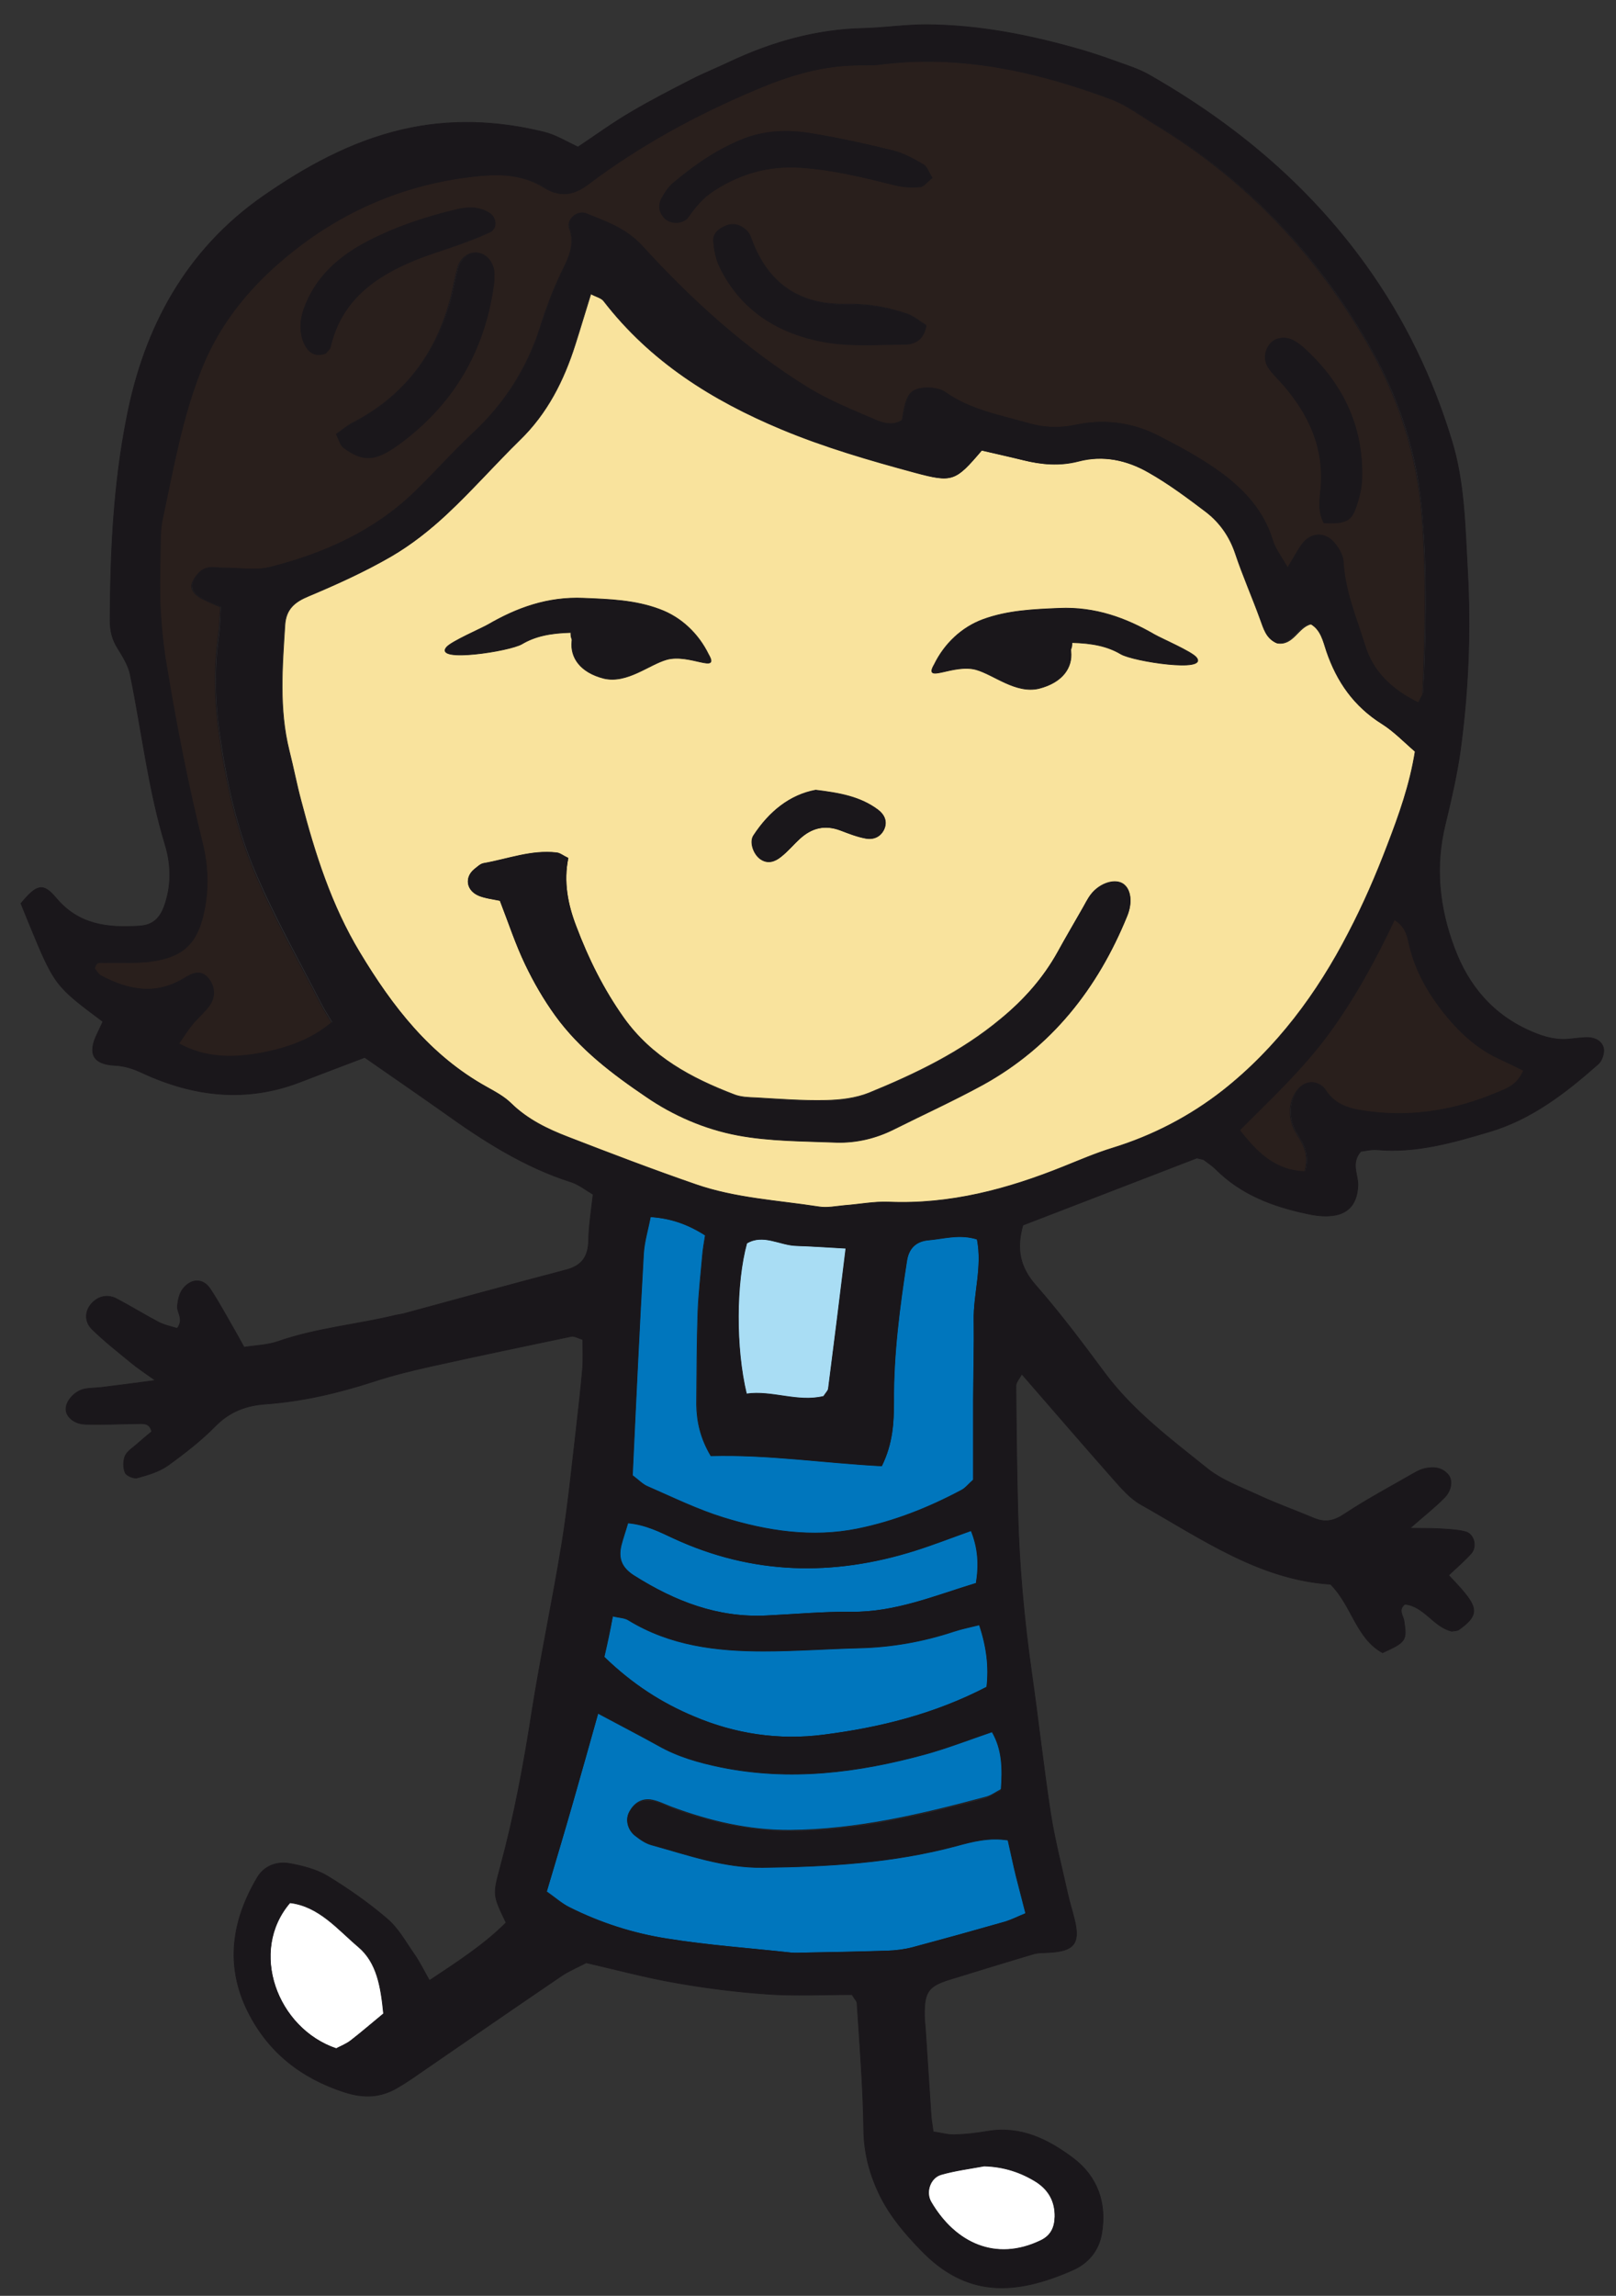 <?xml version="1.0" encoding="UTF-8"?>
<!-- Generator: Adobe Illustrator 28.1.0, SVG Export Plug-In . SVG Version: 6.00 Build 0)  -->
<svg xmlns="http://www.w3.org/2000/svg" xmlns:xlink="http://www.w3.org/1999/xlink" version="1.1" id="Ebene_1" x="0px" y="0px" viewBox="0 0 609.2 865" style="enable-background:new 0 0 609.2 865;" xml:space="preserve">
<rect x="0" y="0" width="609.2" height="865" fill="#333333" stroke="none"/>
<style type="text/css">
	.st0{clip-path:url(#SVGID_00000024720213379946836840000001366023147911428253_);fill:#FFE254;}
	
		.st1{clip-path:url(#SVGID_00000024720213379946836840000001366023147911428253_);fill:none;stroke:#1D1D1B;stroke-width:0.274;stroke-miterlimit:10;}
	.st2{clip-path:url(#SVGID_00000024720213379946836840000001366023147911428253_);fill:#E12185;}
	.st3{clip-path:url(#SVGID_00000024720213379946836840000001366023147911428253_);fill:#FFFFFF;}
	.st4{clip-path:url(#SVGID_00000024720213379946836840000001366023147911428253_);fill:#F5E3C7;}
	.st5{clip-path:url(#SVGID_00000024720213379946836840000001366023147911428253_);fill:#DE5722;}
	.st6{clip-path:url(#SVGID_00000024720213379946836840000001366023147911428253_);fill:#1D1D1B;}
	.st7{clip-path:url(#SVGID_00000092449881528755585930000003254239656353313442_);fill:#8A141F;}
	
		.st8{clip-path:url(#SVGID_00000092449881528755585930000003254239656353313442_);fill:none;stroke:#1D1D1B;stroke-width:1.059;stroke-miterlimit:10;}
	.st9{clip-path:url(#SVGID_00000092449881528755585930000003254239656353313442_);fill:#F7A600;}
	.st10{clip-path:url(#SVGID_00000092449881528755585930000003254239656353313442_);fill:#FFFFFF;}
	.st11{clip-path:url(#SVGID_00000092449881528755585930000003254239656353313442_);fill:#281E18;}
	.st12{clip-path:url(#SVGID_00000092449881528755585930000003254239656353313442_);fill:#F9E39E;}
	.st13{clip-path:url(#SVGID_00000092449881528755585930000003254239656353313442_);fill:#1D1D1B;}
	.st14{clip-path:url(#SVGID_00000007430021705071938620000000279477863978497957_);fill:#FFE254;}
	
		.st15{clip-path:url(#SVGID_00000007430021705071938620000000279477863978497957_);fill:none;stroke:#1D1D1B;stroke-width:0.401;stroke-miterlimit:10;}
	.st16{clip-path:url(#SVGID_00000007430021705071938620000000279477863978497957_);fill:#00B6ED;}
	.st17{clip-path:url(#SVGID_00000007430021705071938620000000279477863978497957_);fill:#0075BF;}
	.st18{clip-path:url(#SVGID_00000007430021705071938620000000279477863978497957_);fill:#EDD0A2;}
	.st19{clip-path:url(#SVGID_00000007430021705071938620000000279477863978497957_);fill:#FFFFFF;}
	.st20{clip-path:url(#SVGID_00000007430021705071938620000000279477863978497957_);fill:#1D1D1B;}
	.st21{clip-path:url(#SVGID_00000163761743695053644720000017737389270324445082_);fill:#EDD0A2;}
	
		.st22{clip-path:url(#SVGID_00000163761743695053644720000017737389270324445082_);fill:none;stroke:#1D1D1B;stroke-width:0.788;stroke-miterlimit:10;}
	.st23{clip-path:url(#SVGID_00000163761743695053644720000017737389270324445082_);fill:#FFE554;}
	.st24{clip-path:url(#SVGID_00000163761743695053644720000017737389270324445082_);fill:#FFFFFF;}
	.st25{clip-path:url(#SVGID_00000163761743695053644720000017737389270324445082_);fill:#FFE254;}
	.st26{clip-path:url(#SVGID_00000163761743695053644720000017737389270324445082_);fill:#F7A600;}
	.st27{clip-path:url(#SVGID_00000163761743695053644720000017737389270324445082_);fill:#A66B1D;}
	.st28{clip-path:url(#SVGID_00000163761743695053644720000017737389270324445082_);fill:#1D1D1B;}
	.st29{clip-path:url(#SVGID_00000042006286511973919790000000060472010438271416_);fill:#FFEB91;}
	
		.st30{clip-path:url(#SVGID_00000042006286511973919790000000060472010438271416_);fill:none;stroke:#1A171B;stroke-width:0.214;stroke-miterlimit:10;}
	.st31{clip-path:url(#SVGID_00000042006286511973919790000000060472010438271416_);fill:#E2001A;}
	.st32{clip-path:url(#SVGID_00000042006286511973919790000000060472010438271416_);fill:#A56B22;}
	.st33{clip-path:url(#SVGID_00000042006286511973919790000000060472010438271416_);fill:#FFFFFF;}
	.st34{clip-path:url(#SVGID_00000042006286511973919790000000060472010438271416_);fill:#F4E3C6;}
	.st35{clip-path:url(#SVGID_00000042006286511973919790000000060472010438271416_);fill:#1A171B;}
	.st36{clip-path:url(#SVGID_00000042006286511973919790000000060472010438271416_);fill:#8A1024;}
	.st37{clip-path:url(#SVGID_00000085245184339926682230000013055803530168917172_);fill:#A56B22;}
	
		.st38{clip-path:url(#SVGID_00000085245184339926682230000013055803530168917172_);fill:none;stroke:#1A171B;stroke-width:0.26;stroke-miterlimit:10;}
	.st39{clip-path:url(#SVGID_00000085245184339926682230000013055803530168917172_);fill:#E2001A;}
	.st40{clip-path:url(#SVGID_00000085245184339926682230000013055803530168917172_);fill:#EDD0A1;}
	.st41{clip-path:url(#SVGID_00000085245184339926682230000013055803530168917172_);fill:#FFE254;}
	.st42{clip-path:url(#SVGID_00000085245184339926682230000013055803530168917172_);fill:#FFFFFF;}
	.st43{clip-path:url(#SVGID_00000085245184339926682230000013055803530168917172_);fill:#8A1024;}
	.st44{clip-path:url(#SVGID_00000085245184339926682230000013055803530168917172_);fill:#1A171B;}
	.st45{clip-path:url(#SVGID_00000091696153692344723230000008617731347440832664_);fill:#F9E39D;}
	
		.st46{clip-path:url(#SVGID_00000091696153692344723230000008617731347440832664_);fill:none;stroke:#1A171B;stroke-width:0.259;stroke-miterlimit:10;}
	.st47{clip-path:url(#SVGID_00000091696153692344723230000008617731347440832664_);fill:#291F1C;}
	.st48{clip-path:url(#SVGID_00000091696153692344723230000008617731347440832664_);fill:#0076BD;}
	.st49{clip-path:url(#SVGID_00000091696153692344723230000008617731347440832664_);fill:#A9DDF4;}
	.st50{clip-path:url(#SVGID_00000091696153692344723230000008617731347440832664_);fill:#FFFFFF;}
	.st51{clip-path:url(#SVGID_00000091696153692344723230000008617731347440832664_);fill:#1A171B;}
	.st52{clip-path:url(#SVGID_00000101072598684692004510000005776513557965706674_);fill:#291F1C;}
	
		.st53{clip-path:url(#SVGID_00000101072598684692004510000005776513557965706674_);fill:none;stroke:#1A171B;stroke-width:0.397;stroke-miterlimit:10;}
	.st54{clip-path:url(#SVGID_00000101072598684692004510000005776513557965706674_);fill:#FFE554;}
	.st55{clip-path:url(#SVGID_00000101072598684692004510000005776513557965706674_);fill:#FFFFFF;}
	.st56{clip-path:url(#SVGID_00000101072598684692004510000005776513557965706674_);fill:#CBA37D;}
	.st57{clip-path:url(#SVGID_00000101072598684692004510000005776513557965706674_);fill:#00B6E8;}
	.st58{clip-path:url(#SVGID_00000101072598684692004510000005776513557965706674_);fill:#1A171B;}
</style>
<g>
	<defs>
		<rect id="SVGID_00000046302902935208413550000018057612106338136726_" x="7.3" y="8.8" width="597.8" height="853.4"></rect>
	</defs>
	<clipPath id="SVGID_00000056398151356650975400000018419060790947620736_">
		<use xlink:href="#SVGID_00000046302902935208413550000018057612106338136726_" style="overflow:visible;"></use>
	</clipPath>
	<path style="clip-path:url(#SVGID_00000056398151356650975400000018419060790947620736_);fill:#F9E39D;" d="M307.5,297.9   c-9.7,1.8-17.4,8-23.1,16.8c-1.6,2.4-0.1,6.8,2.5,8.7c2.7,2,5.4,1,7.6-0.8c2.5-2,4.6-4.5,7-6.7c4.5-4.1,9.5-5.3,15.4-3.1   c3,1.1,6.1,2.3,9.2,2.9c2.9,0.6,5.6-0.3,7-3.2c1.4-3,0.1-5.6-2.3-7.3C324.2,300.3,316.5,299,307.5,297.9 M188.6,339.3   c3.3,8.5,5.9,16.5,9.5,24c3.2,6.7,6.9,13.2,11.3,19.2c9.1,12.6,21.5,21.9,34.2,30.5c10.4,7,22.2,12.1,34.4,14.4   c12.2,2.3,24.9,2.2,37.4,2.7c7.5,0.3,14.7-1.5,21.5-4.9c11.2-5.6,22.6-10.7,33.6-16.8c25.9-14.2,43.2-36.2,54.3-63.4   c2.1-5.1,1.4-9.8-1.2-11.8c-3-2.3-8.8-0.6-12.2,3.7c-1.4,1.8-2.4,4-3.6,6c-3,5.3-6.1,10.5-9,15.8c-5.5,9.9-12.8,18.1-21.6,25.3   c-14.9,12.4-32,20.6-49.6,27.8c-5,2-10.8,2.7-16.3,2.8c-8.8,0.2-17.6-0.5-26.4-1c-2.8-0.1-5.7-0.2-8.2-1.2   c-16.2-6.2-31.1-14.2-41.6-28.9c-7.6-10.7-13.4-22.3-18-34.6c-3.2-8.3-4.8-16.8-3-25.6c-1.9-0.9-3-1.9-4.3-2   c-9.5-1.1-18.3,2.4-27.4,4c-1.3,0.2-2.4,1.4-3.5,2.2c-3.8,3.1-2.9,8,1.8,9.8C182.8,338.4,185.2,338.6,188.6,339.3 M370.1,169.6   c5.1,1.2,10.5,2.3,15.8,3.7c6.8,1.7,13.6,2.3,20.6,0.5c9.5-2.5,18.6-0.5,26.8,4.2c7.6,4.3,14.8,9.6,21.7,14.9   c5.2,4,8.9,9.2,11.1,15.7c2.8,8.4,6.4,16.5,9.4,24.8c1.3,3.5,2.1,7.2,6,8.9c6.1,1,7.8-6.1,12.8-7.2c4.1,2.3,4.8,6.7,6.2,10.6   c3.9,11.4,10.3,20.6,20.7,27.1c4.6,2.9,8.5,7,12.7,10.6c-2,12.6-6.1,24-10.4,35.2c-4.3,11.3-9.2,22.4-14.7,33.2   c-11.9,22.9-27.2,43.5-47.5,59.5c-12.4,9.8-26.4,17.1-41.7,21.8c-6.2,1.9-12.2,4.4-18.2,6.9c-21.2,8.6-43,14.4-66.2,13.4   c-5.5-0.2-11,0.8-16.5,1.3c-3.2,0.2-6.6,1-9.7,0.5c-15.5-2.4-31.4-3.2-46.4-8.4c-16.2-5.6-32.2-11.7-48.2-17.9   c-7.8-3-15.3-6.6-21.4-12.7c-2.6-2.6-6-4.4-9.2-6.2c-21.5-11.9-35.8-30.5-48.2-51.1c-10.7-17.7-16.9-37.2-22.1-57.1   c-1.7-6.3-2.9-12.7-4.5-19c-3.9-15.7-2.6-31.5-1.6-47.3c0.4-6,3.6-8.7,8.9-10.9c10.7-4.5,21.3-9.3,31.3-15.1c7.5-4.4,14.6-10,21-16   c9.5-8.9,18.1-18.7,27.4-27.8c10.3-10,16.5-22.3,20.8-35.8c2-6.2,3.8-12.4,6-19.4c2.2,1.2,4.1,1.6,5.1,2.8   c17.6,22.7,40.9,37.4,67,48.3c16.3,6.8,33.2,11.7,50.2,16.3C359.1,181.8,360.1,181.3,370.1,169.6"></path>
	
		<path style="clip-path:url(#SVGID_00000056398151356650975400000018419060790947620736_);fill:none;stroke:#1A171B;stroke-width:0.259;stroke-miterlimit:10;" d="   M307.5,297.9c-9.7,1.8-17.4,8-23.1,16.8c-1.6,2.4-0.1,6.8,2.5,8.7c2.7,2,5.4,1,7.6-0.8c2.5-2,4.6-4.5,7-6.7   c4.5-4.1,9.5-5.3,15.4-3.1c3,1.1,6.1,2.3,9.2,2.9c2.9,0.6,5.6-0.3,7-3.2c1.4-3,0.1-5.6-2.3-7.3C324.2,300.3,316.5,299,307.5,297.9z    M188.6,339.3c3.3,8.5,5.9,16.5,9.5,24c3.2,6.7,6.9,13.2,11.3,19.2c9.1,12.6,21.5,21.9,34.2,30.5c10.4,7,22.2,12.1,34.4,14.4   c12.2,2.3,24.9,2.2,37.4,2.7c7.5,0.3,14.7-1.5,21.5-4.9c11.2-5.6,22.6-10.7,33.6-16.8c25.9-14.2,43.2-36.2,54.3-63.4   c2.1-5.1,1.4-9.8-1.2-11.8c-3-2.3-8.8-0.6-12.2,3.7c-1.4,1.8-2.4,4-3.6,6c-3,5.3-6.1,10.5-9,15.8c-5.5,9.9-12.8,18.1-21.6,25.3   c-14.9,12.4-32,20.6-49.6,27.8c-5,2-10.8,2.7-16.3,2.8c-8.8,0.2-17.6-0.5-26.4-1c-2.8-0.1-5.7-0.2-8.2-1.2   c-16.2-6.2-31.1-14.2-41.6-28.9c-7.6-10.7-13.4-22.3-18-34.6c-3.2-8.3-4.8-16.8-3-25.6c-1.9-0.9-3-1.9-4.3-2   c-9.5-1.1-18.3,2.4-27.4,4c-1.3,0.2-2.4,1.4-3.5,2.2c-3.8,3.1-2.9,8,1.8,9.8C182.8,338.4,185.2,338.6,188.6,339.3z M370.1,169.6   c5.1,1.2,10.5,2.3,15.8,3.7c6.8,1.7,13.6,2.3,20.6,0.5c9.5-2.5,18.6-0.5,26.8,4.2c7.6,4.3,14.8,9.6,21.7,14.9   c5.2,4,8.9,9.2,11.1,15.7c2.8,8.4,6.4,16.5,9.4,24.8c1.3,3.5,2.1,7.2,6,8.9c6.1,1,7.8-6.1,12.8-7.2c4.1,2.3,4.8,6.7,6.2,10.6   c3.9,11.4,10.3,20.6,20.7,27.1c4.6,2.9,8.5,7,12.7,10.6c-2,12.6-6.1,24-10.4,35.2c-4.3,11.3-9.2,22.4-14.7,33.2   c-11.9,22.9-27.2,43.5-47.5,59.5c-12.4,9.8-26.4,17.1-41.7,21.8c-6.2,1.9-12.2,4.4-18.2,6.9c-21.2,8.6-43,14.4-66.2,13.4   c-5.5-0.2-11,0.8-16.5,1.3c-3.2,0.2-6.6,1-9.7,0.5c-15.5-2.4-31.4-3.2-46.4-8.4c-16.2-5.6-32.2-11.7-48.2-17.9   c-7.8-3-15.3-6.6-21.4-12.7c-2.6-2.6-6-4.4-9.2-6.2c-21.5-11.9-35.8-30.5-48.2-51.1c-10.7-17.7-16.9-37.2-22.1-57.1   c-1.7-6.3-2.9-12.7-4.5-19c-3.9-15.7-2.6-31.5-1.6-47.3c0.4-6,3.6-8.7,8.9-10.9c10.7-4.5,21.3-9.3,31.3-15.1c7.5-4.4,14.6-10,21-16   c9.5-8.9,18.1-18.7,27.4-27.8c10.3-10,16.5-22.3,20.8-35.8c2-6.2,3.8-12.4,6-19.4c2.2,1.2,4.1,1.6,5.1,2.8   c17.6,22.7,40.9,37.4,67,48.3c16.3,6.8,33.2,11.7,50.2,16.3C359.1,181.8,360.1,181.3,370.1,169.6z"></path>
	<path style="clip-path:url(#SVGID_00000056398151356650975400000018419060790947620736_);fill:#291F1C;" d="M499.2,196.8   c7.2,0.3,9.8-0.5,11.4-4.7c1.4-3.8,2.6-8.1,2.7-12.1c0.5-19.9-7.5-36-22.1-49.1c-1-0.9-2.2-1.7-3.4-2.4c-3.2-1.8-6.9-1.2-8.8,1.2   c-2.1,2.6-2.4,6.3-0.5,9.1c1.6,2.3,3.6,4.2,5.5,6.3c9.5,10.9,15.2,23.2,14.1,38.1C497.7,187.7,496.8,192.4,499.2,196.8    M122.8,132.9c0.6-0.8,1.5-1.4,1.7-2.2c4-17.3,16.4-26.4,31.6-32.6c5.6-2.3,11.4-4,17-6c3.9-1.4,7.8-2.9,11.5-4.6   c2.6-1.2,2.2-5.3-0.4-6.9c-3.8-2.4-7.8-2.4-12-1.4C160,82,148.1,85.9,137,91.9c-9.5,5.2-17.4,12.3-21.7,22.7   c-1.9,4.5-2.6,9.1-1,13.6C115.7,132,118.3,134.5,122.8,132.9 M349,122.5c-2.3-1.4-4.5-3.3-7-4.2c-7.5-2.6-15.2-3.9-23.2-3.7   c-16.6,0.3-28.4-7-34.8-22.6c-0.7-1.7-1.2-3.7-2.4-4.9c-2-2-4.6-3.1-7.6-2c-2.8,1-5.2,2.8-4.9,6c0.3,3.2,0.9,6.5,2.3,9.3   c7.9,16.5,22.1,25,39.1,28.1c9.9,1.8,20.3,1,30.5,0.9C344.7,129.4,348.1,127.7,349,122.5 M351.2,66.9c-1.3-2-1.9-4.1-3.3-4.9   c-3.6-2.1-7.3-4.2-11.3-5.2c-10.3-2.5-20.7-4.8-31.2-6.5c-8.7-1.4-17.5-1.1-25.9,2.4c-9.5,3.9-17.9,9.7-25.7,16.3   c-1.7,1.4-3,3.5-4.2,5.5c-1.5,2.7-1.1,5.4,1.1,7.6c2.3,2.2,6.8,2.2,8.7-0.5c2.7-3.8,5.5-7.2,9.5-9.8c10.1-6.5,20.8-9.6,32.8-8.8   c12.1,0.8,23.7,3.7,35.3,6.6c3,0.7,6.3,0.9,9.4,0.6C348.1,70.2,349.4,68.3,351.2,66.9 M126.9,163.5c1.1,2,1.5,4.1,2.7,5   c7.2,5.3,11.8,5.1,20.1-0.9c20.6-14.9,32.6-35.1,36-60.3c0.2-1.4,0.2-2.8,0.2-4.2c-0.1-4.2-2.9-7.5-6.4-7.8c-2.9-0.3-6,2-7,5.6   c-1,3.6-1.6,7.3-2.5,10.9c-5.4,21.4-17.5,37.5-37.2,47.6C130.9,160.4,129.2,161.9,126.9,163.5 M534.8,264.9   c-10.3-5-17.3-11.8-20.6-22.2c-3.2-10.2-7.4-20.1-8-31c-0.1-2.5-1.8-5.3-3.5-7.3c-3.6-4.1-8.7-3.6-11.9,0.7c-1.8,2.5-3.2,5.3-5.5,9   c-2.4-4.3-4.8-7.3-5.8-10.7c-3.3-10.9-10.5-18.7-19.2-25.1c-7.4-5.5-15.7-9.9-23.9-14.1c-9.8-5-20.4-6.3-31.2-4   c-6.1,1.3-11.9,1-17.8-0.7c-10.7-3-21.7-5-31.1-11.6c-2-1.4-5.3-1.9-7.9-1.7c-5.5,0.4-6.9,2.7-8.3,12.1c-3.5,2.4-7.4,1.2-10.6-0.2   c-8.5-3.6-17.2-7.1-25.1-12c-23.5-14.5-43.8-33-62.4-53.3c-6.2-6.8-13.6-9.2-21.2-12.3c-3.1-1.3-7.3,2.2-6.2,5.4   c2.4,6.6-0.4,11.5-3.1,17.1c-3.2,6.7-5.8,13.7-8,20.8c-5,15.4-13.5,28.5-25.3,39.5c-7.5,7-14.3,14.7-21.6,21.8   c-15.4,15-34.4,23.5-54.9,28.7c-5.7,1.4-12,0.3-18,0.3c-2.3,0-4.8-0.6-6.7,0.3c-1.9,0.8-3.5,3-4.4,4.9c-1.2,2.5,0.7,4.5,2.7,5.8   c2.3,1.4,4.9,2.3,7.8,3.6c-0.3,4.1-0.4,7.7-0.9,11.3c-1.7,12.5-1.3,24.9,0.5,37.5c2.5,17.2,6.2,34.1,12.8,50   c7.3,17.6,16.9,34.2,25.6,51.2c1,2,2.3,3.9,3.9,6.6c-8.6,7.2-18.8,10.4-29,12c-9.4,1.5-19.3,1.5-29-3.9c1.9-2.7,3.3-5,5-7.1   c2.1-2.5,4.7-4.6,6.5-7.2c2.4-3.4,2.1-7.4-0.4-10.4c-2.8-3.4-5.9-1.8-8.7-0.1c-10.7,6.6-21.2,4.7-31.6-0.8   c-1.1-0.6-1.8-1.9-2.5-2.7c0.4-3.1,2.6-2.3,4.2-2.4c5.6-0.2,11.2,0.2,16.7-0.4c12.7-1.6,17.9-6.8,20.4-19.2   c1.7-8.4,1.4-16.8-0.6-25c-5.5-22.2-10-44.6-13.6-67.1c-1.1-6.9-1.9-13.8-2.3-20.8c-0.4-7-0.2-14-0.1-21c0.1-4.7-0.1-9.4,0.9-13.9   c4.1-19.1,7.5-38.4,14.8-56.7c7.2-17.9,19.3-31.9,33.9-43.6c20.4-16.3,43.7-26,69.9-28.7c9-0.9,17.7-0.6,25.5,4.3   c6.1,3.8,11.1,2.8,16.5-1.3c19.4-14.6,40.6-26.1,62.9-35.5c13-5.5,26.1-9.5,40.3-9.3c2.3,0,4.7,0,6.9-0.3   c30.2-3.8,59,2.6,87.1,13.1c6,2.2,11.3,6.3,16.9,9.7c33.7,20.4,60,48.1,79.8,82.2c11.9,20.5,18.9,42.4,20.7,66.1   c1.6,21.9,1.2,43.8,0.2,65.7C536.6,261.8,535.9,262.6,534.8,264.9"></path>
	
		<path style="clip-path:url(#SVGID_00000056398151356650975400000018419060790947620736_);fill:none;stroke:#1A171B;stroke-width:0.259;stroke-miterlimit:10;" d="   M499.2,196.8c7.2,0.3,9.8-0.5,11.4-4.7c1.4-3.8,2.6-8.1,2.7-12.1c0.5-19.9-7.5-36-22.1-49.1c-1-0.9-2.2-1.7-3.4-2.4   c-3.2-1.8-6.9-1.2-8.8,1.2c-2.1,2.6-2.4,6.3-0.5,9.1c1.6,2.3,3.6,4.2,5.5,6.3c9.5,10.9,15.2,23.2,14.1,38.1   C497.7,187.7,496.8,192.4,499.2,196.8z M122.8,132.9c0.6-0.8,1.5-1.4,1.7-2.2c4-17.3,16.4-26.4,31.6-32.6c5.6-2.3,11.4-4,17-6   c3.9-1.4,7.8-2.9,11.5-4.6c2.6-1.2,2.2-5.3-0.4-6.9c-3.8-2.4-7.8-2.4-12-1.4C160,82,148.1,85.9,137,91.9   c-9.5,5.2-17.4,12.3-21.7,22.7c-1.9,4.5-2.6,9.1-1,13.6C115.7,132,118.3,134.5,122.8,132.9z M349,122.5c-2.3-1.4-4.5-3.3-7-4.2   c-7.5-2.6-15.2-3.9-23.2-3.7c-16.6,0.3-28.4-7-34.8-22.6c-0.7-1.7-1.2-3.7-2.4-4.9c-2-2-4.6-3.1-7.6-2c-2.8,1-5.2,2.8-4.9,6   c0.3,3.2,0.9,6.5,2.3,9.3c7.9,16.5,22.1,25,39.1,28.1c9.9,1.8,20.3,1,30.5,0.9C344.7,129.4,348.1,127.7,349,122.5z M351.2,66.9   c-1.3-2-1.9-4.1-3.3-4.9c-3.6-2.1-7.3-4.2-11.3-5.2c-10.3-2.5-20.7-4.8-31.2-6.5c-8.7-1.4-17.5-1.1-25.9,2.4   c-9.5,3.9-17.9,9.7-25.7,16.3c-1.7,1.4-3,3.5-4.2,5.5c-1.5,2.7-1.1,5.4,1.1,7.6c2.3,2.2,6.8,2.2,8.7-0.5c2.7-3.8,5.5-7.2,9.5-9.8   c10.1-6.5,20.8-9.6,32.8-8.8c12.1,0.8,23.7,3.7,35.3,6.6c3,0.7,6.3,0.9,9.4,0.6C348.1,70.2,349.4,68.3,351.2,66.9z M126.9,163.5   c1.1,2,1.5,4.1,2.7,5c7.2,5.3,11.8,5.1,20.1-0.9c20.6-14.9,32.6-35.1,36-60.3c0.2-1.4,0.2-2.8,0.2-4.2c-0.1-4.2-2.9-7.5-6.4-7.8   c-2.9-0.3-6,2-7,5.6c-1,3.6-1.6,7.3-2.5,10.9c-5.4,21.4-17.5,37.5-37.2,47.6C130.9,160.4,129.2,161.9,126.9,163.5z M534.8,264.9   c-10.3-5-17.3-11.8-20.6-22.2c-3.2-10.2-7.4-20.1-8-31c-0.1-2.5-1.8-5.3-3.5-7.3c-3.6-4.1-8.7-3.6-11.9,0.7c-1.8,2.5-3.2,5.3-5.5,9   c-2.4-4.3-4.8-7.3-5.8-10.7c-3.3-10.9-10.5-18.7-19.2-25.1c-7.4-5.5-15.7-9.9-23.9-14.1c-9.8-5-20.4-6.3-31.2-4   c-6.1,1.3-11.9,1-17.8-0.7c-10.7-3-21.7-5-31.1-11.6c-2-1.4-5.3-1.9-7.9-1.7c-5.5,0.4-6.9,2.7-8.3,12.1c-3.5,2.4-7.4,1.2-10.6-0.2   c-8.5-3.6-17.2-7.1-25.1-12c-23.5-14.5-43.8-33-62.4-53.3c-6.2-6.8-13.6-9.2-21.2-12.3c-3.1-1.3-7.3,2.2-6.2,5.4   c2.4,6.6-0.4,11.5-3.1,17.1c-3.2,6.7-5.8,13.7-8,20.8c-5,15.4-13.5,28.5-25.3,39.5c-7.5,7-14.3,14.7-21.6,21.8   c-15.4,15-34.4,23.5-54.9,28.7c-5.7,1.4-12,0.3-18,0.3c-2.3,0-4.8-0.6-6.7,0.3c-1.9,0.8-3.5,3-4.4,4.9c-1.2,2.5,0.7,4.5,2.7,5.8   c2.3,1.4,4.9,2.3,7.8,3.6c-0.3,4.1-0.4,7.7-0.9,11.3c-1.7,12.5-1.3,24.9,0.5,37.5c2.5,17.2,6.2,34.1,12.8,50   c7.3,17.6,16.9,34.2,25.6,51.2c1,2,2.3,3.9,3.9,6.6c-8.6,7.2-18.8,10.4-29,12c-9.4,1.5-19.3,1.5-29-3.9c1.9-2.7,3.3-5,5-7.1   c2.1-2.5,4.7-4.6,6.5-7.2c2.4-3.4,2.1-7.4-0.4-10.4c-2.8-3.4-5.9-1.8-8.7-0.1c-10.7,6.6-21.2,4.7-31.6-0.8   c-1.1-0.6-1.8-1.9-2.5-2.7c0.4-3.1,2.6-2.3,4.2-2.4c5.6-0.2,11.2,0.2,16.7-0.4c12.7-1.6,17.9-6.8,20.4-19.2   c1.7-8.4,1.4-16.8-0.6-25c-5.5-22.2-10-44.6-13.6-67.1c-1.1-6.9-1.9-13.8-2.3-20.8c-0.4-7-0.2-14-0.1-21c0.1-4.7-0.1-9.4,0.9-13.9   c4.1-19.1,7.5-38.4,14.8-56.7c7.2-17.9,19.3-31.9,33.9-43.6c20.4-16.3,43.7-26,69.9-28.7c9-0.9,17.7-0.6,25.5,4.3   c6.1,3.8,11.1,2.8,16.5-1.3c19.4-14.6,40.6-26.1,62.9-35.5c13-5.5,26.1-9.5,40.3-9.3c2.3,0,4.7,0,6.9-0.3   c30.2-3.8,59,2.6,87.1,13.1c6,2.2,11.3,6.3,16.9,9.7c33.7,20.4,60,48.1,79.8,82.2c11.9,20.5,18.9,42.4,20.7,66.1   c1.6,21.9,1.2,43.8,0.2,65.7C536.6,261.8,535.9,262.6,534.8,264.9z"></path>
	<path style="clip-path:url(#SVGID_00000056398151356650975400000018419060790947620736_);fill:#291F1C;" d="M574.4,403.3   c-2.4,5.7-6.5,7-10.3,8.6c-15.3,6.4-31.1,9.1-47.6,7.1c-6.4-0.8-12.8-1.7-17-8c-2-3-5.7-3.9-8.6-2c-2,1.4-3.7,4.2-4.2,6.7   c-0.9,4.1,0,8.3,2.4,12c2.6,3.9,4.4,8.1,2.7,13.8c-11.1-0.2-18.1-6.8-24.9-15.7c12-12.1,24.2-23.5,34.1-37.1   c9.6-13.2,17.3-27.3,24.5-42.6c4.5,2.9,5,6.5,5.8,10c2.4,10.2,7.6,18.9,14.2,26.9c5.4,6.5,11.6,12,19.4,15.7   C567.9,400.1,570.8,401.5,574.4,403.3"></path>
	
		<path style="clip-path:url(#SVGID_00000056398151356650975400000018419060790947620736_);fill:none;stroke:#1A171B;stroke-width:0.259;stroke-miterlimit:10;" d="   M574.4,403.3c-2.4,5.7-6.5,7-10.3,8.6c-15.3,6.4-31.1,9.1-47.6,7.1c-6.4-0.8-12.8-1.7-17-8c-2-3-5.7-3.9-8.6-2   c-2,1.4-3.7,4.2-4.2,6.7c-0.9,4.1,0,8.3,2.4,12c2.6,3.9,4.4,8.1,2.7,13.8c-11.1-0.2-18.1-6.8-24.9-15.7   c12-12.1,24.2-23.5,34.1-37.1c9.6-13.2,17.3-27.3,24.5-42.6c4.5,2.9,5,6.5,5.8,10c2.4,10.2,7.6,18.9,14.2,26.9   c5.4,6.5,11.6,12,19.4,15.7C567.9,400.1,570.8,401.5,574.4,403.3z"></path>
	<path style="clip-path:url(#SVGID_00000056398151356650975400000018419060790947620736_);fill:#0076BD;" d="M374.2,652.2   c3.8,6.7,4,14,3.4,21.9c-2,1-3.9,2.5-6,3c-24.2,6.5-48.5,12.3-73.8,12.5c-15.5,0.1-30.3-3.4-44.8-8.8c-2.6-1-5.1-2.3-7.8-2.7   c-3.5-0.4-6.2,1.4-7.9,4.6c-1.5,2.8-0.6,6.5,2.3,8.7c1.8,1.4,3.8,2.8,6,3.4c13.8,3.8,27.3,8.7,42.1,8.5c24.6-0.3,49.1-1.7,73.1-8.1   c6.2-1.7,12.4-3.3,19.5-2.2c1.1,4.8,2,9.3,3.1,13.7c1.1,4.5,2.3,8.9,3.6,14.1c-3.1,1.3-5.5,2.5-8,3.3c-11.6,3.3-23.2,6.6-34.9,9.7   c-3.1,0.8-6.4,1.2-9.6,1.3c-10.2,0.4-20.4,0.5-30.6,0.7c-1.9,0-3.7,0.2-5.6,0c-15.6-1.7-31.4-2.8-46.9-5.3   c-12.8-2-25.2-6-36.9-11.9c-2.8-1.4-5.2-3.6-8.5-5.9c3.4-11.4,6.7-22.5,9.9-33.7c3.2-11.1,6.3-22.3,9.6-34   c8.2,4.4,15.6,8.1,22.8,12.2c7.4,4.2,15.3,6.4,23.5,8.1c26.1,5.3,51.7,2.1,77-4.8C357.2,658.4,365.4,655.1,374.2,652.2"></path>
	
		<path style="clip-path:url(#SVGID_00000056398151356650975400000018419060790947620736_);fill:none;stroke:#1A171B;stroke-width:0.259;stroke-miterlimit:10;" d="   M374.2,652.2c3.8,6.7,4,14,3.4,21.9c-2,1-3.9,2.5-6,3c-24.2,6.5-48.5,12.3-73.8,12.5c-15.5,0.1-30.3-3.4-44.8-8.8   c-2.6-1-5.1-2.3-7.8-2.7c-3.5-0.4-6.2,1.4-7.9,4.6c-1.5,2.8-0.6,6.5,2.3,8.7c1.8,1.4,3.8,2.8,6,3.4c13.8,3.8,27.3,8.7,42.1,8.5   c24.6-0.3,49.1-1.7,73.1-8.1c6.2-1.7,12.4-3.3,19.5-2.2c1.1,4.8,2,9.3,3.1,13.7c1.1,4.5,2.3,8.9,3.6,14.1c-3.1,1.3-5.5,2.5-8,3.3   c-11.6,3.3-23.2,6.6-34.9,9.7c-3.1,0.8-6.4,1.2-9.6,1.3c-10.2,0.4-20.4,0.5-30.6,0.7c-1.9,0-3.7,0.2-5.6,0   c-15.6-1.7-31.4-2.8-46.9-5.3c-12.8-2-25.2-6-36.9-11.9c-2.8-1.4-5.2-3.6-8.5-5.9c3.4-11.4,6.7-22.5,9.9-33.7   c3.2-11.1,6.3-22.3,9.6-34c8.2,4.4,15.6,8.1,22.8,12.2c7.4,4.2,15.3,6.4,23.5,8.1c26.1,5.3,51.7,2.1,77-4.8   C357.2,658.4,365.4,655.1,374.2,652.2z"></path>
	<path style="clip-path:url(#SVGID_00000056398151356650975400000018419060790947620736_);fill:#0076BD;" d="M268,548.5   c21.4-0.6,42.9,2.7,64.3,3.8c4.2-8.5,4.6-16.4,4.5-24.3c-0.1-17.8,2.2-35.4,4.9-52.9c0.8-4.9,3.5-7.5,8.3-8   c5.9-0.6,11.8-2.4,18.4-0.3c2.1,10.6-1.4,20.7-1.2,30.8c0.2,9.8-0.1,19.6-0.2,29.5c0,10.3,0,20.5,0,30.6c-1.9,1.6-3.1,3.2-4.6,4   c-12.4,6.6-25.4,11.7-39.1,14.6c-17.3,3.6-34.3,0.9-50.8-4.2c-9.7-3-19-7.6-28.3-11.6c-2-0.9-3.7-2.7-6-4.4c1.4-28,2.7-56,4.2-83.9   c0.3-4.5,1.7-9,2.6-13.8c7.9,0.5,14.3,2.8,20.9,7c-0.4,2.6-0.9,5.2-1.1,7.9c-0.6,7-1.4,13.9-1.7,20.9c-0.4,11.7-0.4,23.4-0.5,35   C262.7,535.7,264.1,541.9,268,548.5"></path>
	
		<path style="clip-path:url(#SVGID_00000056398151356650975400000018419060790947620736_);fill:none;stroke:#1A171B;stroke-width:0.259;stroke-miterlimit:10;" d="   M268,548.5c21.4-0.6,42.9,2.7,64.3,3.8c4.2-8.5,4.6-16.4,4.5-24.3c-0.1-17.8,2.2-35.4,4.9-52.9c0.8-4.9,3.5-7.5,8.3-8   c5.9-0.6,11.8-2.4,18.4-0.3c2.1,10.6-1.4,20.7-1.2,30.8c0.2,9.8-0.1,19.6-0.2,29.5c0,10.3,0,20.5,0,30.6c-1.9,1.6-3.1,3.2-4.6,4   c-12.4,6.6-25.4,11.7-39.1,14.6c-17.3,3.6-34.3,0.9-50.8-4.2c-9.7-3-19-7.6-28.3-11.6c-2-0.9-3.7-2.7-6-4.4c1.4-28,2.7-56,4.2-83.9   c0.3-4.5,1.7-9,2.6-13.8c7.9,0.5,14.3,2.8,20.9,7c-0.4,2.6-0.9,5.2-1.1,7.9c-0.6,7-1.4,13.9-1.7,20.9c-0.4,11.7-0.4,23.4-0.5,35   C262.7,535.7,264.1,541.9,268,548.5z"></path>
	<path style="clip-path:url(#SVGID_00000056398151356650975400000018419060790947620736_);fill:#0076BD;" d="M227.6,624.2   c1.2-5.3,2.2-10.2,3.4-15.6c2.6,0.6,4.6,0.7,6,1.5c15.7,9.7,33.2,11.7,50.9,11.8c12.1,0,24.1-1,36.2-1.2c12.2-0.3,24-2.5,35.5-6.3   c3-1,6-1.6,9.7-2.5c2.8,8.4,3.7,16.1,2.8,23.7c-19.8,10.3-40.4,15.4-61.6,18.1c-16.9,2.2-33.5-0.3-49.1-7   C249.5,641.7,238.4,634.7,227.6,624.2"></path>
	
		<path style="clip-path:url(#SVGID_00000056398151356650975400000018419060790947620736_);fill:none;stroke:#1A171B;stroke-width:0.259;stroke-miterlimit:10;" d="   M227.6,624.2c1.2-5.3,2.2-10.2,3.4-15.6c2.6,0.6,4.6,0.7,6,1.5c15.7,9.7,33.2,11.7,50.9,11.8c12.1,0,24.1-1,36.2-1.2   c12.2-0.3,24-2.5,35.5-6.3c3-1,6-1.6,9.7-2.5c2.8,8.4,3.7,16.1,2.8,23.7c-19.8,10.3-40.4,15.4-61.6,18.1c-16.9,2.2-33.5-0.3-49.1-7   C249.5,641.7,238.4,634.7,227.6,624.2z"></path>
	<path style="clip-path:url(#SVGID_00000056398151356650975400000018419060790947620736_);fill:#0076BD;" d="M366.2,576.5   c2.8,6.7,3.1,13,1.9,20c-15.7,4.8-30.6,11.1-47.2,10.9c-10.7-0.1-21.3,0.9-32,1.4c-18.4,0.9-34.6-5.4-49.9-15.1   c-4.7-3-6.3-6.6-5-11.8c0.7-2.6,1.5-5.2,2.5-8.3c6.7,0.6,12.1,3.4,17.4,5.9c29.7,13.8,60.1,14.4,91,4.6   C352,581.8,358.9,579.1,366.2,576.5"></path>
	
		<path style="clip-path:url(#SVGID_00000056398151356650975400000018419060790947620736_);fill:none;stroke:#1A171B;stroke-width:0.259;stroke-miterlimit:10;" d="   M366.2,576.5c2.8,6.7,3.1,13,1.9,20c-15.7,4.8-30.6,11.1-47.2,10.9c-10.7-0.1-21.3,0.9-32,1.4c-18.4,0.9-34.6-5.4-49.9-15.1   c-4.7-3-6.3-6.6-5-11.8c0.7-2.6,1.5-5.2,2.5-8.3c6.7,0.6,12.1,3.4,17.4,5.9c29.7,13.8,60.1,14.4,91,4.6   C352,581.8,358.9,579.1,366.2,576.5z"></path>
	<path style="clip-path:url(#SVGID_00000056398151356650975400000018419060790947620736_);fill:#A9DDF4;" d="M319.1,470.2   c-2.4,19-4.5,36.1-6.7,53.2c-0.1,0.8-0.9,1.6-1.8,2.9c-9.8,2.5-19.6-2.3-29.3-0.9c-4.2-17.5-4.1-42.1,0.1-57.1   c6.3-3.7,12.5,0.7,18.7,0.9C306.2,469.4,312.2,469.8,319.1,470.2"></path>
	
		<path style="clip-path:url(#SVGID_00000056398151356650975400000018419060790947620736_);fill:none;stroke:#1A171B;stroke-width:0.259;stroke-miterlimit:10;" d="   M319.1,470.2c-2.4,19-4.5,36.1-6.7,53.2c-0.1,0.8-0.9,1.6-1.8,2.9c-9.8,2.5-19.6-2.3-29.3-0.9c-4.2-17.5-4.1-42.1,0.1-57.1   c6.3-3.7,12.5,0.7,18.7,0.9C306.2,469.4,312.2,469.8,319.1,470.2z"></path>
	<path style="clip-path:url(#SVGID_00000056398151356650975400000018419060790947620736_);fill:#FFFFFF;" d="M144.9,758.6   c-4.5,3.8-8.4,7.1-12.4,10.2c-1.8,1.4-4,2.2-5.7,3.1c-22.5-7.6-33.3-36.9-17.5-55.4c11.1,1.2,18.2,10,26.1,16.7   C142.4,739.2,144,748.4,144.9,758.6"></path>
	
		<path style="clip-path:url(#SVGID_00000056398151356650975400000018419060790947620736_);fill:none;stroke:#1A171B;stroke-width:0.259;stroke-miterlimit:10;" d="   M144.9,758.6c-4.5,3.8-8.4,7.1-12.4,10.2c-1.8,1.4-4,2.2-5.7,3.1c-22.5-7.6-33.3-36.9-17.5-55.4c11.1,1.2,18.2,10,26.1,16.7   C142.4,739.2,144,748.4,144.9,758.6z"></path>
	<path style="clip-path:url(#SVGID_00000056398151356650975400000018419060790947620736_);fill:#FFFFFF;" d="M371,815.8   c7.4,0.2,14,2.3,20,6.3c4.7,3.1,6.9,7.4,6.8,13.1c-0.1,4.2-1.6,7.2-5.4,9.1c-17,8.2-32.4,1-41.6-14.7c-2.2-3.8-0.4-9.3,3.8-10.5   C359.9,817.5,365.5,816.8,371,815.8"></path>
	
		<path style="clip-path:url(#SVGID_00000056398151356650975400000018419060790947620736_);fill:none;stroke:#1A171B;stroke-width:0.259;stroke-miterlimit:10;" d="   M371,815.8c7.4,0.2,14,2.3,20,6.3c4.7,3.1,6.9,7.4,6.8,13.1c-0.1,4.2-1.6,7.2-5.4,9.1c-17,8.2-32.4,1-41.6-14.7   c-2.2-3.8-0.4-9.3,3.8-10.5C359.9,817.5,365.5,816.8,371,815.8z"></path>
	<path style="clip-path:url(#SVGID_00000056398151356650975400000018419060790947620736_);fill:#1A171B;" d="M371,816.1   c-5.4,1-11,1.7-16.2,3.2c-4.2,1.2-6,6.7-3.8,10.4c9.1,15.5,24.4,22.6,41.3,14.5c3.8-1.8,5.3-4.8,5.4-9c0.1-5.6-2.2-9.9-6.8-13   C384.9,818.4,378.4,816.3,371,816.1 M144.6,758.7c-1-10.2-2.5-19.3-9.5-25.2c-7.8-6.6-14.8-15.3-25.8-16.6   c-15.7,18.3-4.9,47.4,17.4,55c1.7-0.9,3.8-1.7,5.6-3.1C136.3,765.7,140.1,762.4,144.6,758.7 M318.9,470.3c-6.9-0.4-12.8-0.8-18.8-1   c-6.2-0.2-12.4-4.6-18.6-0.9c-4.1,14.9-4.3,39.4-0.1,56.8c9.6-1.4,19.3,3.3,29.1,0.9c0.9-1.4,1.7-2.1,1.8-2.9   C314.5,506.2,316.6,489.2,318.9,470.3 M366.1,576.7c-7.3,2.6-14.2,5.3-21.2,7.5c-30.8,9.7-61.1,9-90.8-4.6   c-5.4-2.5-10.7-5.2-17.4-5.8c-0.9,3.1-1.8,5.6-2.5,8.3c-1.3,5.1,0.2,8.8,4.9,11.7c15.3,9.6,31.4,15.9,49.8,15   c10.6-0.5,21.3-1.5,32-1.4c16.6,0.2,31.5-6.1,47.1-10.8C369.1,589.6,368.8,583.4,366.1,576.7 M574.4,403.3   c-3.7-1.8-6.5-3.2-9.4-4.5c-7.7-3.6-13.9-9.1-19.3-15.6c-6.6-8-11.8-16.6-14.2-26.8c-0.8-3.4-1.3-7-5.8-9.9   c-7.2,15.2-14.9,29.3-24.4,42.4c-9.9,13.6-22,24.9-34,36.9c6.8,8.8,13.8,15.4,24.8,15.6c1.7-5.7-0.1-9.8-2.7-13.8   c-2.4-3.7-3.3-7.8-2.4-12c0.6-2.5,2.2-5.4,4.2-6.7c2.9-2,6.7-1,8.6,2c4.1,6.2,10.5,7.2,16.9,8c16.4,2,32.2-0.7,47.4-7.1   C567.9,410.2,572,409,574.4,403.3 M227.7,624.4c10.8,10.4,21.8,17.4,33.8,22.4c15.6,6.6,32.2,9.1,49,6.9c21.2-2.7,41.8-7.8,61.5-18   c0.9-7.6,0-15.2-2.8-23.5c-3.6,0.9-6.7,1.5-9.7,2.5c-11.5,3.8-23.3,5.9-35.5,6.2c-12.1,0.3-24.1,1.2-36.2,1.2   c-17.8,0-35.2-2.1-50.9-11.7c-1.4-0.9-3.4-0.9-6-1.5C230,614.3,228.9,619.2,227.7,624.4 M268.1,548.4c-3.9-6.5-5.2-12.8-5.2-19.4   c0.1-11.6,0.1-23.3,0.5-34.9c0.2-7,1-13.9,1.6-20.9c0.2-2.6,0.7-5.2,1.1-7.8c-6.6-4.2-13-6.5-20.9-7c-0.9,4.8-2.3,9.3-2.6,13.8   c-1.6,27.9-2.9,55.8-4.2,83.7c2.3,1.7,3.9,3.5,6,4.3c9.4,4.1,18.6,8.6,28.3,11.6c16.5,5.1,33.5,7.7,50.7,4.2   c13.7-2.8,26.6-7.9,39-14.5c1.6-0.8,2.8-2.4,4.6-4c0-10,0-20.2,0-30.5c0-9.8,0.3-19.6,0.2-29.4c-0.2-10.1,3.3-20.1,1.2-30.7   c-6.7-2.1-12.5-0.2-18.4,0.3c-4.7,0.4-7.5,3.1-8.2,7.9c-2.7,17.5-5,35-4.9,52.8c0,8-0.4,15.8-4.5,24.3   C310.9,551.1,289.4,547.8,268.1,548.4 M374,652.5c-8.8,3-17,6.2-25.4,8.5c-25.3,6.9-50.8,10.1-76.9,4.8c-8.2-1.7-16.1-3.9-23.5-8.1   c-7.2-4-14.6-7.8-22.8-12.2c-3.3,11.7-6.4,22.8-9.6,33.9c-3.2,11.1-6.5,22.1-9.9,33.5c3.3,2.3,5.7,4.4,8.5,5.8   c11.7,5.8,24.1,9.8,36.9,11.8c15.5,2.5,31.2,3.6,46.8,5.3c1.8,0.2,3.7,0,5.6,0c10.2-0.2,20.4-0.4,30.6-0.7c3.2-0.1,6.5-0.5,9.6-1.3   c11.6-3.1,23.2-6.3,34.8-9.6c2.5-0.7,4.9-2,8-3.2c-1.3-5.2-2.5-9.6-3.6-14c-1.1-4.4-2-8.9-3.1-13.7c-7.1-1.1-13.3,0.5-19.5,2.2   c-23.9,6.4-48.3,7.8-72.9,8.1c-14.7,0.2-28.2-4.7-42-8.5c-2.2-0.6-4.2-2-6-3.4c-2.9-2.2-3.8-6-2.3-8.7c1.7-3.2,4.5-5,7.9-4.5   c2.7,0.3,5.2,1.7,7.8,2.7c14.4,5.3,29.2,8.8,44.7,8.8c25.2-0.2,49.5-5.9,73.7-12.4c2.1-0.6,4-2,6-3   C378,666.4,377.9,659.2,374,652.5 M534.7,264.8c1.1-2.3,1.8-3,1.9-3.9c1.1-21.9,1.5-43.8-0.2-65.7c-1.7-23.7-8.8-45.6-20.7-66.1   C496,95.1,469.7,67.4,436,47c-5.6-3.4-10.9-7.4-16.9-9.7c-28.1-10.5-56.8-16.9-87.1-13.1c-2.3,0.3-4.6,0.3-6.9,0.3   c-14.2-0.2-27.4,3.8-40.3,9.3c-22.3,9.4-43.5,20.9-62.9,35.5c-5.4,4.1-10.4,5.2-16.5,1.3c-7.8-4.9-16.5-5.3-25.5-4.3   c-26.1,2.7-49.5,12.4-69.9,28.7c-14.7,11.7-26.7,25.8-33.9,43.6c-7.4,18.3-10.7,37.6-14.8,56.7c-1,4.5-0.8,9.3-0.9,13.9   c-0.1,7-0.3,14,0.1,21c0.4,6.9,1.1,13.9,2.3,20.7c3.7,22.5,8.1,44.9,13.6,67.1c2,8.2,2.3,16.6,0.6,25c-2.5,12.4-7.8,17.6-20.4,19.2   c-5.5,0.7-11.1,0.3-16.7,0.4c-1.6,0-3.8-0.7-4.2,2.4c0.7,0.8,1.4,2.2,2.5,2.7c10.4,5.5,20.8,7.4,31.6,0.8c2.8-1.7,5.9-3.3,8.7,0.1   c2.5,3,2.8,7,0.4,10.3c-1.9,2.6-4.5,4.7-6.5,7.2c-1.7,2.1-3.1,4.4-5,7.1c9.7,5.3,19.5,5.4,29,3.9c10.2-1.7,20.4-4.8,29-12   c-1.6-2.7-2.9-4.6-3.9-6.6c-8.7-17-18.2-33.6-25.6-51.2c-6.6-15.8-10.3-32.7-12.8-49.9c-1.9-12.6-2.2-25-0.5-37.5   c0.5-3.6,0.6-7.3,0.8-11.3c-2.9-1.3-5.5-2.2-7.8-3.6c-2-1.2-3.9-3.3-2.7-5.8c0.9-2,2.5-4.1,4.4-4.9c1.9-0.9,4.5-0.3,6.7-0.3   c6-0.1,12.3,1.1,18-0.3c20.5-5.2,39.4-13.7,54.8-28.7c7.3-7.1,14.1-14.8,21.6-21.8c11.9-11,20.3-24,25.3-39.5   c2.3-7.1,4.8-14.1,8-20.8c2.6-5.5,5.5-10.5,3.1-17.1c-1.1-3.1,3.1-6.6,6.2-5.3c7.6,3.1,15,5.5,21.2,12.3   c18.5,20.3,38.9,38.8,62.4,53.3c7.8,4.8,16.6,8.3,25.1,12c3.2,1.4,7.1,2.6,10.6,0.2c1.4-9.4,2.8-11.7,8.3-12.1   c2.6-0.2,5.8,0.2,7.9,1.7c9.4,6.6,20.4,8.5,31.1,11.6c5.9,1.7,11.7,2,17.8,0.7c10.8-2.3,21.4-1,31.2,4c8.2,4.2,16.5,8.7,23.9,14.1   c8.6,6.4,15.9,14.3,19.2,25.1c1,3.4,3.4,6.4,5.8,10.7c2.2-3.7,3.6-6.5,5.5-9c3.2-4.4,8.3-4.8,11.9-0.7c1.7,2,3.4,4.8,3.5,7.3   c0.6,10.9,4.8,20.8,8,31C517.4,253,524.4,259.7,534.7,264.8 M370,169.6c-9.9,11.7-11,12.2-25.2,8.4c-17-4.6-33.9-9.5-50.2-16.3   c-26.1-10.9-49.4-25.5-67-48.3c-0.9-1.2-2.9-1.6-5.1-2.8c-2.2,7-4.1,13.2-6,19.4c-4.3,13.5-10.5,25.8-20.8,35.8   c-9.3,9.1-17.9,18.9-27.4,27.8c-6.4,6-13.4,11.6-21,15.9c-10,5.8-20.6,10.6-31.3,15c-5.3,2.2-8.5,5-8.9,10.9   c-1,15.8-2.3,31.6,1.6,47.2c1.6,6.3,2.9,12.7,4.5,19c5.2,19.9,11.5,39.3,22.1,57c12.4,20.5,26.7,39.1,48.2,51   c3.2,1.8,6.6,3.6,9.2,6.2c6.2,6,13.6,9.6,21.4,12.6c16,6.2,32,12.3,48.2,17.9c15,5.2,30.9,6,46.4,8.4c3.1,0.5,6.5-0.2,9.7-0.5   c5.5-0.4,11-1.5,16.5-1.3c23.2,1,44.9-4.8,66.2-13.4c6-2.4,12-5,18.2-6.9c15.3-4.7,29.3-12,41.7-21.7c20.3-16,35.6-36.6,47.4-59.5   c5.6-10.7,10.4-21.8,14.7-33.1c4.3-11.2,8.4-22.6,10.4-35.2c-4.2-3.6-8.1-7.7-12.7-10.6c-10.4-6.5-16.8-15.7-20.7-27.1   c-1.3-3.9-2.1-8.2-6.2-10.5c-5,1.1-6.6,8.1-12.8,7.2c-3.8-1.7-4.7-5.3-6-8.8c-3-8.3-6.6-16.4-9.4-24.8c-2.2-6.5-5.9-11.7-11.1-15.7   c-7-5.3-14.1-10.6-21.7-14.9c-8.2-4.7-17.4-6.7-26.8-4.2c-7,1.8-13.7,1.2-20.6-0.5C380.5,172,375.1,170.8,370,169.6 M137.5,398.4   c-8.9,3.4-16.7,6.3-24.4,9.3c-20.3,7.8-40,5.5-59.3-3.4c-3.4-1.6-6.6-2.7-10.5-2.9c-8.2-0.4-10.3-4.4-6.7-11.8   c0.8-1.6,1.5-3.2,2.2-4.7c-18.2-13.6-18.2-13.6-27.9-37.1c-1-2.5-2.1-5.1-3-7.4c6-7.2,8.3-7.9,13.2-2.1   c8.5,10.2,19.5,11.4,31.5,10.6c4.8-0.3,7.5-2.7,9.2-7.1c2.9-7.8,2.8-15.8,0.5-23.4c-6.4-21-8.8-42.8-13.2-64.2   c-0.7-3.5-2.8-6.8-4.7-9.9c-2.1-3.3-2.9-6.6-2.9-10.5c0.1-25.7,1.3-51.5,6.3-76.5C54.3,123.6,70,94.3,99.1,74   c16.1-11.2,33.2-20.6,52.4-25.1c17.9-4.2,35.9-3.5,53.7,0.9c4.4,1.1,8.4,3.6,12.7,5.6c6.6-4.4,12.9-9,19.7-13   c7.6-4.5,15.4-8.5,23.2-12.5c4.5-2.3,9.3-4.2,13.9-6.4c16.1-7.6,32.9-12.4,50.8-12.8c7.9-0.2,15.7-1.4,23.6-1.4   c20.1,0.1,39.6,4,58.9,9.6c4.4,1.3,8.8,2.8,13.2,4.4c3.9,1.4,8,2.7,11.6,4.7c32.2,18.3,60.2,41.5,82.1,72   c14.6,20.3,25.2,42.4,32.4,66.1c4.8,15.7,5,32.2,5.9,48.4c1.3,22.8,0.4,45.7-2.7,68.4c-1.3,9.2-3.4,18.3-5.6,27.4   c-4,16-2.4,31.5,3.3,46.7c5.4,14.6,14.8,25.6,29.4,31.8c4.9,2.1,9.6,3.3,14.8,2.6c1.8-0.2,3.7-0.4,5.5-0.5c3.1-0.1,5.9,1.2,6.6,4   c0.4,1.8-0.6,4.8-2,6c-12.2,10.8-25.1,20.8-41,25.5c-13.8,4.1-27.7,8.1-42.3,6.8c-2.2-0.2-4.5,0.4-6.2,0.6c-3.9,4.5-1,8.7-1.1,12.7   c-0.2,6.5-3.1,10.7-9.5,11.5c-3.2,0.4-6.5,0-9.6-0.7c-12.9-2.7-24.9-7.2-34.5-16.8c-1.3-1.3-2.9-2.3-4.3-3.4   c-0.3-0.3-0.9-0.3-2.8-0.8c-21.3,8.2-43.6,16.8-65.6,25.3c-2.6,9.2-1,16,4.9,22.7c9.2,10.5,17.6,21.7,25.9,32.9   c10.7,14.4,24.9,25,38.6,36c5.7,4.6,13,7.2,19.7,10.3c6.7,3.1,13.7,5.6,20.6,8.5c4.3,1.8,7.6,1.1,11.6-1.6   c8.5-5.6,17.5-10.4,26.4-15.5c1.2-0.7,2.5-1.3,3.8-1.6c3.3-0.7,6.5-0.5,8.9,2.4c1.7,2.1,1.2,6-1.7,8.8c-3.5,3.5-7.3,6.5-12.8,11.3   c5.3,0.1,8.3,0,11.3,0.2c3.2,0.2,6.5,0.3,9.6,1.1c3.2,0.8,4.5,5.4,2.3,8.1c-2.4,2.7-5.2,5.1-8.6,8.3c2.2,2.4,4.4,4.6,6.3,7   c4.8,6,4.3,8.7-2.4,13.5c-0.7,0.5-1.8,0.4-2.7,0.6c-6.9-1.6-10.3-9.4-17.7-10.2c-2.7,2.2-0.6,4.3-0.3,6.4c1.1,7.3,0.7,7.9-8.1,11.9   c-10-5.5-11.5-17.7-19.6-25.8c-26.8-1.7-48.7-17.2-71.6-30.1c-3.9-2.2-7.1-5.9-10.2-9.4c-11.4-12.9-22.6-25.9-34.6-39.7   c-0.9,1.7-2.2,3.1-2.2,4.4c0.1,15.8,0.3,31.7,0.7,47.5c0.5,20.5,2.4,40.9,5.3,61.3c2.5,17.5,4.4,35.1,7.1,52.6   c1.6,10.1,4.2,20,6.4,30c0.8,3.6,2,7.2,2.8,10.8c1.7,8-0.6,10.7-9.2,11.3c-2.3,0.2-4.7,0-6.8,0.7c-10.2,3-20.4,6.2-30.6,9.3   c-8.7,2.6-10.3,4.7-10.2,13.8c0,1.9,0.3,3.7,0.4,5.6c0.7,10.7,1.4,21.4,2.1,32.1c0.1,1.8,0.5,3.6,0.8,6.1c2.9,0.4,5.5,1.2,8.1,1.1   c4.2-0.1,8.3-0.6,12.4-1.3c12.5-2.1,22.9,3.1,32.2,10.1c9.2,6.9,12.8,16.9,10.8,28.5c-1.1,6.5-5.2,11.2-10.9,13.7   c-21.8,9.6-40.1,10.4-57.4-7.7c-5.8-6-11.2-12.3-15.1-20c-4-8.1-6.2-16.2-6.3-25.4c-0.2-15.8-1.5-31.6-2.5-47.4   c0-0.8-0.9-1.6-1.9-3.3c-10.4,0-21.5,0.6-32.4-0.2c-11.5-0.8-23.1-2.3-34.4-4.3c-10.9-1.9-21.7-4.8-33.4-7.5   c-2.6,1.4-6,2.8-9.1,4.8c-18.4,12.5-36.8,25.2-55.1,37.8c-2.3,1.6-4.6,3.1-7,4.5c-6.3,3.7-12.5,4-19.8,1.7   c-16.4-5.3-28.8-15-36.5-30.3c-8.7-17.4-6.1-34.4,3.5-50.6c2.6-4.4,7.3-6.1,12.1-5.3c4.9,0.9,10.1,2.2,14.3,4.7   c7.9,4.8,15.6,10.2,22.6,16.2c4.1,3.5,6.9,8.6,10.1,13.2c2.1,3,3.7,6.3,5.8,10c10.5-7,20.5-13.4,28.9-21.8   c-5.1-10.5-5-10.5-2.1-21.3c5.1-18.9,8.7-38.1,11.7-57.5c3.4-21.6,8-43,11.5-64.6c2.2-13.8,3.6-27.7,5.2-41.5   c0.9-7.9,1.8-15.7,2.5-23.6c0.3-3.6,0.1-7.3,0.1-11.2c-1.9-0.6-3.2-1.4-4.3-1.2c-17.7,3.7-35.4,7.4-53,11.3   c-7.2,1.6-14.5,3.4-21.5,5.7c-13.3,4.3-26.8,7.5-40.8,8.5c-7.1,0.5-13.3,2.7-18.7,8.1c-5.5,5.6-11.8,10.5-18.2,15.1   c-3.3,2.3-7.4,3.5-11.4,4.6c-1.3,0.4-4.1-0.8-4.6-1.9c-0.8-1.8-0.8-4.6,0-6.4c0.9-1.9,3.2-3.2,4.9-4.8c1.7-1.5,3.5-3,5.1-4.3   c-0.8-3.5-3.3-3-5.6-3c-6.5,0.1-13,0.4-19.5,0.2c-4-0.1-7-2.7-7.2-5.3c-0.3-3,2.8-6.9,6.7-7.9c2.2-0.5,4.6-0.4,6.9-0.7   c5.9-0.7,11.8-1.5,20.1-2.6c-4.4-3.1-6.9-4.8-9.2-6.7c-5-4.1-10.1-8.1-14.7-12.6c-2.8-2.8-2.6-6.4-0.7-9c2.4-3.2,6.2-4.4,9.9-2.5   c5.3,2.8,10.5,6,15.8,8.8c2.3,1.2,4.9,1.7,7.1,2.4c2.7-3.5-0.2-6,0.1-8.5c0.2-2.2,0.7-4.6,2-6.3c3.1-4.1,7.7-4.2,10.4,0   c3.3,5,6.2,10.4,9.2,15.6c1.1,1.9,2.2,3.9,3.5,6.3c4.5-0.7,8.7-0.8,12.6-2.1c14.5-5.1,29.9-6.4,44.7-10c0.9-0.2,1.8-0.3,2.7-0.5   c20.5-5.6,41.1-11.2,61.6-16.6c5.9-1.6,8.2-5.1,8.3-11.2c0.1-5.5,1-11,1.7-17.2c-2.6-1.5-5.2-3.6-8.1-4.6   c-18-5.7-33.5-15.7-48.7-26.6C157.3,412.1,147.7,405.5,137.5,398.4"></path>
	
		<path style="clip-path:url(#SVGID_00000056398151356650975400000018419060790947620736_);fill:none;stroke:#1A171B;stroke-width:0.259;stroke-miterlimit:10;" d="   M371,816.1c-5.4,1-11,1.7-16.2,3.2c-4.2,1.2-6,6.7-3.8,10.4c9.1,15.5,24.4,22.6,41.3,14.5c3.8-1.8,5.3-4.8,5.4-9   c0.1-5.6-2.2-9.9-6.8-13C384.9,818.4,378.4,816.3,371,816.1z M144.6,758.7c-1-10.2-2.5-19.3-9.5-25.2c-7.8-6.6-14.8-15.3-25.8-16.6   c-15.7,18.3-4.9,47.4,17.4,55c1.7-0.9,3.8-1.7,5.6-3.1C136.3,765.7,140.1,762.4,144.6,758.7z M318.9,470.3   c-6.9-0.4-12.8-0.8-18.8-1c-6.2-0.2-12.4-4.6-18.6-0.9c-4.1,14.9-4.3,39.4-0.1,56.8c9.6-1.4,19.3,3.3,29.1,0.9   c0.9-1.4,1.7-2.1,1.8-2.9C314.5,506.2,316.6,489.2,318.9,470.3z M366.1,576.7c-7.3,2.6-14.2,5.3-21.2,7.5   c-30.8,9.7-61.1,9-90.8-4.6c-5.4-2.5-10.7-5.2-17.4-5.8c-0.9,3.1-1.8,5.6-2.5,8.3c-1.3,5.1,0.2,8.8,4.9,11.7   c15.3,9.6,31.4,15.9,49.8,15c10.6-0.5,21.3-1.5,32-1.4c16.6,0.2,31.5-6.1,47.1-10.8C369.1,589.6,368.8,583.4,366.1,576.7z    M574.4,403.3c-3.7-1.8-6.5-3.2-9.4-4.5c-7.7-3.6-13.9-9.1-19.3-15.6c-6.6-8-11.8-16.6-14.2-26.8c-0.8-3.4-1.3-7-5.8-9.9   c-7.2,15.2-14.9,29.3-24.4,42.4c-9.9,13.6-22,24.9-34,36.9c6.8,8.8,13.8,15.4,24.8,15.6c1.7-5.7-0.1-9.8-2.7-13.8   c-2.4-3.7-3.3-7.8-2.4-12c0.6-2.5,2.2-5.4,4.2-6.7c2.9-2,6.7-1,8.6,2c4.1,6.2,10.5,7.2,16.9,8c16.4,2,32.2-0.7,47.4-7.1   C567.9,410.2,572,409,574.4,403.3z M227.7,624.4c10.8,10.4,21.8,17.4,33.8,22.4c15.6,6.6,32.2,9.1,49,6.9   c21.2-2.7,41.8-7.8,61.5-18c0.9-7.6,0-15.2-2.8-23.5c-3.6,0.9-6.7,1.5-9.7,2.5c-11.5,3.8-23.3,5.9-35.5,6.2   c-12.1,0.3-24.1,1.2-36.2,1.2c-17.8,0-35.2-2.1-50.9-11.7c-1.4-0.9-3.4-0.9-6-1.5C230,614.3,228.9,619.2,227.7,624.4z M268.1,548.4   c-3.9-6.5-5.2-12.8-5.2-19.4c0.1-11.6,0.1-23.3,0.5-34.9c0.2-7,1-13.9,1.6-20.9c0.2-2.6,0.7-5.2,1.1-7.8c-6.6-4.2-13-6.5-20.9-7   c-0.9,4.8-2.3,9.3-2.6,13.8c-1.6,27.9-2.9,55.8-4.2,83.7c2.3,1.7,3.9,3.5,6,4.3c9.4,4.1,18.6,8.6,28.3,11.6   c16.5,5.1,33.5,7.7,50.7,4.2c13.7-2.8,26.6-7.9,39-14.5c1.6-0.8,2.8-2.4,4.6-4c0-10,0-20.2,0-30.5c0-9.8,0.3-19.6,0.2-29.4   c-0.2-10.1,3.3-20.1,1.2-30.7c-6.7-2.1-12.5-0.2-18.4,0.3c-4.7,0.4-7.5,3.1-8.2,7.9c-2.7,17.5-5,35-4.9,52.8c0,8-0.4,15.8-4.5,24.3   C310.9,551.1,289.4,547.8,268.1,548.4z M374,652.5c-8.8,3-17,6.2-25.4,8.5c-25.3,6.9-50.8,10.1-76.9,4.8   c-8.2-1.7-16.1-3.9-23.5-8.1c-7.2-4-14.6-7.8-22.8-12.2c-3.3,11.7-6.4,22.8-9.6,33.9c-3.2,11.1-6.5,22.1-9.9,33.5   c3.3,2.3,5.7,4.4,8.5,5.8c11.7,5.8,24.1,9.8,36.9,11.8c15.5,2.5,31.2,3.6,46.8,5.3c1.8,0.2,3.7,0,5.6,0c10.2-0.2,20.4-0.4,30.6-0.7   c3.2-0.1,6.5-0.5,9.6-1.3c11.6-3.1,23.2-6.3,34.8-9.6c2.5-0.7,4.9-2,8-3.2c-1.3-5.2-2.5-9.6-3.6-14c-1.1-4.4-2-8.9-3.1-13.7   c-7.1-1.1-13.3,0.5-19.5,2.2c-23.9,6.4-48.3,7.8-72.9,8.1c-14.7,0.2-28.2-4.7-42-8.5c-2.2-0.6-4.2-2-6-3.4c-2.9-2.2-3.8-6-2.3-8.7   c1.7-3.2,4.5-5,7.9-4.5c2.7,0.3,5.2,1.7,7.8,2.7c14.4,5.3,29.2,8.8,44.7,8.8c25.2-0.2,49.5-5.9,73.7-12.4c2.1-0.6,4-2,6-3   C378,666.4,377.9,659.2,374,652.5z M534.7,264.8c1.1-2.3,1.8-3,1.9-3.9c1.1-21.9,1.5-43.8-0.2-65.7c-1.7-23.7-8.8-45.6-20.7-66.1   C496,95.1,469.7,67.4,436,47c-5.6-3.4-10.9-7.4-16.9-9.7c-28.1-10.5-56.8-16.9-87.1-13.1c-2.3,0.3-4.6,0.3-6.9,0.3   c-14.2-0.2-27.4,3.8-40.3,9.3c-22.3,9.4-43.5,20.9-62.9,35.5c-5.4,4.1-10.4,5.2-16.5,1.3c-7.8-4.9-16.5-5.3-25.5-4.3   c-26.1,2.7-49.5,12.4-69.9,28.7c-14.7,11.7-26.7,25.8-33.9,43.6c-7.4,18.3-10.7,37.6-14.8,56.7c-1,4.5-0.8,9.3-0.9,13.9   c-0.1,7-0.3,14,0.1,21c0.4,6.9,1.1,13.9,2.3,20.7c3.7,22.5,8.1,44.9,13.6,67.1c2,8.2,2.3,16.6,0.6,25c-2.5,12.4-7.8,17.6-20.4,19.2   c-5.5,0.7-11.1,0.3-16.7,0.4c-1.6,0-3.8-0.7-4.2,2.4c0.7,0.8,1.4,2.2,2.5,2.7c10.4,5.5,20.8,7.4,31.6,0.8c2.8-1.7,5.9-3.3,8.7,0.1   c2.5,3,2.8,7,0.4,10.3c-1.9,2.6-4.5,4.7-6.5,7.2c-1.7,2.1-3.1,4.4-5,7.1c9.7,5.3,19.5,5.4,29,3.9c10.2-1.7,20.4-4.8,29-12   c-1.6-2.7-2.9-4.6-3.9-6.6c-8.7-17-18.2-33.6-25.6-51.2c-6.6-15.8-10.3-32.7-12.8-49.9c-1.9-12.6-2.2-25-0.5-37.5   c0.5-3.6,0.6-7.3,0.8-11.3c-2.9-1.3-5.5-2.2-7.8-3.6c-2-1.2-3.9-3.3-2.7-5.8c0.9-2,2.5-4.1,4.4-4.9c1.9-0.9,4.5-0.3,6.7-0.3   c6-0.1,12.3,1.1,18-0.3c20.5-5.2,39.4-13.7,54.8-28.7c7.3-7.1,14.1-14.8,21.6-21.8c11.9-11,20.3-24,25.3-39.5   c2.3-7.1,4.8-14.1,8-20.8c2.6-5.5,5.5-10.5,3.1-17.1c-1.1-3.1,3.1-6.6,6.2-5.3c7.6,3.1,15,5.5,21.2,12.3   c18.5,20.3,38.9,38.8,62.4,53.3c7.8,4.8,16.6,8.3,25.1,12c3.2,1.4,7.1,2.6,10.6,0.2c1.4-9.4,2.8-11.7,8.3-12.1   c2.6-0.2,5.8,0.2,7.9,1.7c9.4,6.6,20.4,8.5,31.1,11.6c5.9,1.7,11.7,2,17.8,0.7c10.8-2.3,21.4-1,31.2,4c8.2,4.2,16.5,8.7,23.9,14.1   c8.6,6.4,15.9,14.3,19.2,25.1c1,3.4,3.4,6.4,5.8,10.7c2.2-3.7,3.6-6.5,5.5-9c3.2-4.4,8.3-4.8,11.9-0.7c1.7,2,3.4,4.8,3.5,7.3   c0.6,10.9,4.8,20.8,8,31C517.4,253,524.4,259.7,534.7,264.8z M370,169.6c-9.9,11.7-11,12.2-25.2,8.4c-17-4.6-33.9-9.5-50.2-16.3   c-26.1-10.9-49.4-25.5-67-48.3c-0.9-1.2-2.9-1.6-5.1-2.8c-2.2,7-4.1,13.2-6,19.4c-4.3,13.5-10.5,25.8-20.8,35.8   c-9.3,9.1-17.9,18.9-27.4,27.8c-6.4,6-13.4,11.6-21,15.9c-10,5.8-20.6,10.6-31.3,15c-5.3,2.2-8.5,5-8.9,10.9   c-1,15.8-2.3,31.6,1.6,47.2c1.6,6.3,2.9,12.7,4.5,19c5.2,19.9,11.5,39.3,22.1,57c12.4,20.5,26.7,39.1,48.2,51   c3.2,1.8,6.6,3.6,9.2,6.2c6.2,6,13.6,9.6,21.4,12.6c16,6.2,32,12.3,48.2,17.9c15,5.2,30.9,6,46.4,8.4c3.1,0.5,6.5-0.2,9.7-0.5   c5.5-0.4,11-1.5,16.5-1.3c23.2,1,44.9-4.8,66.2-13.4c6-2.4,12-5,18.2-6.9c15.3-4.7,29.3-12,41.7-21.7c20.3-16,35.6-36.6,47.4-59.5   c5.6-10.7,10.4-21.8,14.7-33.1c4.3-11.2,8.4-22.6,10.4-35.2c-4.2-3.6-8.1-7.7-12.7-10.6c-10.4-6.5-16.8-15.7-20.7-27.1   c-1.3-3.9-2.1-8.2-6.2-10.5c-5,1.1-6.6,8.1-12.8,7.2c-3.8-1.7-4.7-5.3-6-8.8c-3-8.3-6.6-16.4-9.4-24.8c-2.2-6.5-5.9-11.7-11.1-15.7   c-7-5.3-14.1-10.6-21.7-14.9c-8.2-4.7-17.4-6.7-26.8-4.2c-7,1.8-13.7,1.2-20.6-0.5C380.5,172,375.1,170.8,370,169.6z M137.5,398.4   c-8.9,3.4-16.7,6.3-24.4,9.3c-20.3,7.8-40,5.5-59.3-3.4c-3.4-1.6-6.6-2.7-10.5-2.9c-8.2-0.4-10.3-4.4-6.7-11.8   c0.8-1.6,1.5-3.2,2.2-4.7c-18.2-13.6-18.2-13.6-27.9-37.1c-1-2.5-2.1-5.1-3-7.4c6-7.2,8.3-7.9,13.2-2.1   c8.5,10.2,19.5,11.4,31.5,10.6c4.8-0.3,7.5-2.7,9.2-7.1c2.9-7.8,2.8-15.8,0.5-23.4c-6.4-21-8.8-42.8-13.2-64.2   c-0.7-3.5-2.8-6.8-4.7-9.9c-2.1-3.3-2.9-6.6-2.9-10.5c0.1-25.7,1.3-51.5,6.3-76.5C54.3,123.6,70,94.3,99.1,74   c16.1-11.2,33.2-20.6,52.4-25.1c17.9-4.2,35.9-3.5,53.7,0.9c4.4,1.1,8.4,3.6,12.7,5.6c6.6-4.4,12.9-9,19.7-13   c7.6-4.5,15.4-8.5,23.2-12.5c4.5-2.3,9.3-4.2,13.9-6.4c16.1-7.6,32.9-12.4,50.8-12.8c7.9-0.2,15.7-1.4,23.6-1.4   c20.1,0.1,39.6,4,58.9,9.6c4.4,1.3,8.8,2.8,13.2,4.4c3.9,1.4,8,2.7,11.6,4.7c32.2,18.3,60.2,41.5,82.1,72   c14.6,20.3,25.2,42.4,32.4,66.1c4.8,15.7,5,32.2,5.9,48.4c1.3,22.8,0.4,45.7-2.7,68.4c-1.3,9.2-3.4,18.3-5.6,27.4   c-4,16-2.4,31.5,3.3,46.7c5.4,14.6,14.8,25.6,29.4,31.8c4.9,2.1,9.6,3.3,14.8,2.6c1.8-0.2,3.7-0.4,5.5-0.5c3.1-0.1,5.9,1.2,6.6,4   c0.4,1.8-0.6,4.8-2,6c-12.2,10.8-25.1,20.8-41,25.5c-13.8,4.1-27.7,8.1-42.3,6.8c-2.2-0.2-4.5,0.4-6.2,0.6c-3.9,4.5-1,8.7-1.1,12.7   c-0.2,6.5-3.1,10.7-9.5,11.5c-3.2,0.4-6.5,0-9.6-0.7c-12.9-2.7-24.9-7.2-34.5-16.8c-1.3-1.3-2.9-2.3-4.3-3.4   c-0.3-0.3-0.9-0.3-2.8-0.8c-21.3,8.2-43.6,16.8-65.6,25.3c-2.6,9.2-1,16,4.9,22.7c9.2,10.5,17.6,21.7,25.9,32.9   c10.7,14.4,24.9,25,38.6,36c5.7,4.6,13,7.2,19.7,10.3c6.7,3.1,13.7,5.6,20.6,8.5c4.3,1.8,7.6,1.1,11.6-1.6   c8.5-5.6,17.5-10.4,26.4-15.5c1.2-0.7,2.5-1.3,3.8-1.6c3.3-0.7,6.5-0.5,8.9,2.4c1.7,2.1,1.2,6-1.7,8.8c-3.5,3.5-7.3,6.5-12.8,11.3   c5.3,0.1,8.3,0,11.3,0.2c3.2,0.2,6.5,0.3,9.6,1.1c3.2,0.8,4.5,5.4,2.3,8.1c-2.4,2.7-5.2,5.1-8.6,8.3c2.2,2.4,4.4,4.6,6.3,7   c4.8,6,4.3,8.7-2.4,13.5c-0.7,0.5-1.8,0.4-2.7,0.6c-6.9-1.6-10.3-9.4-17.7-10.2c-2.7,2.2-0.6,4.3-0.3,6.4c1.1,7.3,0.7,7.9-8.1,11.9   c-10-5.5-11.5-17.7-19.6-25.8c-26.8-1.7-48.7-17.2-71.6-30.1c-3.9-2.2-7.1-5.9-10.2-9.4c-11.4-12.9-22.6-25.9-34.6-39.7   c-0.9,1.7-2.2,3.1-2.2,4.4c0.1,15.8,0.3,31.7,0.7,47.5c0.5,20.5,2.4,40.9,5.3,61.3c2.5,17.5,4.4,35.1,7.1,52.6   c1.6,10.1,4.2,20,6.4,30c0.8,3.6,2,7.2,2.8,10.8c1.7,8-0.6,10.7-9.2,11.3c-2.3,0.2-4.7,0-6.8,0.7c-10.2,3-20.4,6.2-30.6,9.3   c-8.7,2.6-10.3,4.7-10.2,13.8c0,1.9,0.3,3.7,0.4,5.6c0.7,10.7,1.4,21.4,2.1,32.1c0.1,1.8,0.5,3.6,0.8,6.1c2.9,0.4,5.5,1.2,8.1,1.1   c4.2-0.1,8.3-0.6,12.4-1.3c12.5-2.1,22.9,3.1,32.2,10.1c9.2,6.9,12.8,16.9,10.8,28.5c-1.1,6.5-5.2,11.2-10.9,13.7   c-21.8,9.6-40.1,10.4-57.4-7.7c-5.8-6-11.2-12.3-15.1-20c-4-8.1-6.2-16.2-6.3-25.4c-0.2-15.8-1.5-31.6-2.5-47.4   c0-0.8-0.9-1.6-1.9-3.3c-10.4,0-21.5,0.6-32.4-0.2c-11.5-0.8-23.1-2.3-34.4-4.3c-10.9-1.9-21.7-4.8-33.4-7.5   c-2.6,1.4-6,2.8-9.1,4.8c-18.4,12.5-36.8,25.2-55.1,37.8c-2.3,1.6-4.6,3.1-7,4.5c-6.3,3.7-12.5,4-19.8,1.7   c-16.4-5.3-28.8-15-36.5-30.3c-8.7-17.4-6.1-34.4,3.5-50.6c2.6-4.4,7.3-6.1,12.1-5.3c4.9,0.9,10.1,2.2,14.3,4.7   c7.9,4.8,15.6,10.2,22.6,16.2c4.1,3.5,6.9,8.6,10.1,13.2c2.1,3,3.7,6.3,5.8,10c10.5-7,20.5-13.4,28.9-21.8   c-5.1-10.5-5-10.5-2.1-21.3c5.1-18.9,8.7-38.1,11.7-57.5c3.4-21.6,8-43,11.5-64.6c2.2-13.8,3.6-27.7,5.2-41.5   c0.9-7.9,1.8-15.7,2.5-23.6c0.3-3.6,0.1-7.3,0.1-11.2c-1.9-0.6-3.2-1.4-4.3-1.2c-17.7,3.7-35.4,7.4-53,11.3   c-7.2,1.6-14.5,3.4-21.5,5.7c-13.3,4.3-26.8,7.5-40.8,8.5c-7.1,0.5-13.3,2.7-18.7,8.1c-5.5,5.6-11.8,10.5-18.2,15.1   c-3.3,2.3-7.4,3.5-11.4,4.6c-1.3,0.4-4.1-0.8-4.6-1.9c-0.8-1.8-0.8-4.6,0-6.4c0.9-1.9,3.2-3.2,4.9-4.8c1.7-1.5,3.5-3,5.1-4.3   c-0.8-3.5-3.3-3-5.6-3c-6.5,0.1-13,0.4-19.5,0.2c-4-0.1-7-2.7-7.2-5.3c-0.3-3,2.8-6.9,6.7-7.9c2.2-0.5,4.6-0.4,6.9-0.7   c5.9-0.7,11.8-1.5,20.1-2.6c-4.4-3.1-6.9-4.8-9.2-6.7c-5-4.1-10.1-8.1-14.7-12.6c-2.8-2.8-2.6-6.4-0.7-9c2.4-3.2,6.2-4.4,9.9-2.5   c5.3,2.8,10.5,6,15.8,8.8c2.3,1.2,4.9,1.7,7.1,2.4c2.7-3.5-0.2-6,0.1-8.5c0.2-2.2,0.7-4.6,2-6.3c3.1-4.1,7.7-4.2,10.4,0   c3.3,5,6.2,10.4,9.2,15.6c1.1,1.9,2.2,3.9,3.5,6.3c4.5-0.7,8.7-0.8,12.6-2.1c14.5-5.1,29.9-6.4,44.7-10c0.9-0.2,1.8-0.3,2.7-0.5   c20.5-5.6,41.1-11.2,61.6-16.6c5.9-1.6,8.2-5.1,8.3-11.2c0.1-5.5,1-11,1.7-17.2c-2.6-1.5-5.2-3.6-8.1-4.6   c-18-5.7-33.5-15.7-48.7-26.6C157.3,412.1,147.7,405.5,137.5,398.4z"></path>
	<path style="clip-path:url(#SVGID_00000056398151356650975400000018419060790947620736_);fill:#1A171B;" d="M188.5,339.2   c-3.4-0.7-5.7-0.9-7.8-1.7c-4.8-1.9-5.6-6.8-1.8-9.9c1.1-0.9,2.2-2,3.5-2.2c9.1-1.6,17.9-5.1,27.4-4c1.3,0.2,2.4,1.1,4.3,2   c-1.8,8.8-0.2,17.3,3,25.7c4.7,12.3,10.4,23.9,18,34.6c10.5,14.8,25.4,22.8,41.6,29c2.5,1,5.5,1.1,8.2,1.2c8.8,0.5,17.6,1.2,26.4,1   c5.5-0.1,11.3-0.7,16.3-2.8c17.6-7.2,34.7-15.4,49.6-27.8c8.7-7.3,16.1-15.5,21.6-25.4c2.9-5.3,6-10.6,9-15.8c1.2-2,2.1-4.2,3.6-6   c3.4-4.3,9.3-6,12.2-3.7c2.6,2,3.3,6.7,1.2,11.8c-11.1,27.2-28.4,49.2-54.3,63.5c-11,6-22.4,11.2-33.6,16.8   c-6.8,3.4-14.1,5.1-21.5,4.9c-12.5-0.5-25.2-0.4-37.4-2.7c-12.2-2.3-24.1-7.4-34.4-14.5c-12.7-8.6-25-17.9-34.2-30.6   c-4.3-6-8.1-12.5-11.3-19.2C194.4,355.7,191.8,347.7,188.5,339.2"></path>
	
		<path style="clip-path:url(#SVGID_00000056398151356650975400000018419060790947620736_);fill:none;stroke:#1A171B;stroke-width:0.259;stroke-miterlimit:10;" d="   M188.5,339.2c-3.4-0.7-5.7-0.9-7.8-1.7c-4.8-1.9-5.6-6.8-1.8-9.9c1.1-0.9,2.2-2,3.5-2.2c9.1-1.6,17.9-5.1,27.4-4   c1.3,0.2,2.4,1.1,4.3,2c-1.8,8.8-0.2,17.3,3,25.7c4.7,12.3,10.4,23.9,18,34.6c10.5,14.8,25.4,22.8,41.6,29c2.5,1,5.5,1.1,8.2,1.2   c8.8,0.5,17.6,1.2,26.4,1c5.5-0.1,11.3-0.7,16.3-2.8c17.6-7.2,34.7-15.4,49.6-27.8c8.7-7.3,16.1-15.5,21.6-25.4   c2.9-5.3,6-10.6,9-15.8c1.2-2,2.1-4.2,3.6-6c3.4-4.3,9.3-6,12.2-3.7c2.6,2,3.3,6.7,1.2,11.8c-11.1,27.2-28.4,49.2-54.3,63.5   c-11,6-22.4,11.2-33.6,16.8c-6.8,3.4-14.1,5.1-21.5,4.9c-12.5-0.5-25.2-0.4-37.4-2.7c-12.2-2.3-24.1-7.4-34.4-14.5   c-12.7-8.6-25-17.9-34.2-30.6c-4.3-6-8.1-12.5-11.3-19.2C194.4,355.7,191.8,347.7,188.5,339.2z"></path>
	<path style="clip-path:url(#SVGID_00000056398151356650975400000018419060790947620736_);fill:#1A171B;" d="M307.5,297.7   c9.1,1.1,16.8,2.5,23.4,7.4c2.4,1.8,3.7,4.4,2.3,7.4c-1.4,2.9-4.1,3.9-7,3.3c-3.2-0.6-6.2-1.8-9.3-3c-5.9-2.3-10.9-1-15.5,3.2   c-2.4,2.2-4.5,4.8-7.1,6.8c-2.2,1.8-4.9,2.8-7.7,0.8c-2.6-1.9-4.1-6.4-2.5-8.8C290,305.8,297.8,299.5,307.5,297.7"></path>
	
		<path style="clip-path:url(#SVGID_00000056398151356650975400000018419060790947620736_);fill:none;stroke:#1A171B;stroke-width:0.259;stroke-miterlimit:10;" d="   M307.5,297.7c9.1,1.1,16.8,2.5,23.4,7.4c2.4,1.8,3.7,4.4,2.3,7.4c-1.4,2.9-4.1,3.9-7,3.3c-3.2-0.6-6.2-1.8-9.3-3   c-5.9-2.3-10.9-1-15.5,3.2c-2.4,2.2-4.5,4.8-7.1,6.8c-2.2,1.8-4.9,2.8-7.7,0.8c-2.6-1.9-4.1-6.4-2.5-8.8   C290,305.8,297.8,299.5,307.5,297.7z"></path>
	<path style="clip-path:url(#SVGID_00000056398151356650975400000018419060790947620736_);fill:#1A171B;" d="M126.8,163.7   c2.3-1.6,4-3.1,6-4.1c19.8-10.2,32-26.4,37.5-47.8c0.9-3.6,1.5-7.3,2.5-10.9c1-3.5,4.1-5.8,7.1-5.6c3.5,0.3,6.3,3.7,6.4,7.8   c0,1.4,0,2.8-0.2,4.2c-3.5,25.4-15.6,45.6-36.3,60.5c-8.4,6-13,6.2-20.2,0.9C128.3,167.8,127.9,165.7,126.8,163.7"></path>
	
		<path style="clip-path:url(#SVGID_00000056398151356650975400000018419060790947620736_);fill:none;stroke:#1A171B;stroke-width:0.259;stroke-miterlimit:10;" d="   M126.8,163.7c2.3-1.6,4-3.1,6-4.1c19.8-10.2,32-26.4,37.5-47.8c0.9-3.6,1.5-7.3,2.5-10.9c1-3.5,4.1-5.8,7.1-5.6   c3.5,0.3,6.3,3.7,6.4,7.8c0,1.4,0,2.8-0.2,4.2c-3.5,25.4-15.6,45.6-36.3,60.5c-8.4,6-13,6.2-20.2,0.9   C128.3,167.8,127.9,165.7,126.8,163.7z"></path>
	<path style="clip-path:url(#SVGID_00000056398151356650975400000018419060790947620736_);fill:#1A171B;" d="M351.4,67   c-1.9,1.5-3.1,3.3-4.6,3.4c-3.1,0.3-6.4,0.1-9.4-0.7c-11.7-2.9-23.4-5.8-35.5-6.6c-12.1-0.8-22.8,2.2-32.9,8.8   c-4.1,2.6-6.9,6.1-9.6,9.9c-1.9,2.6-6.4,2.7-8.7,0.5c-2.3-2.2-2.7-5-1.1-7.7c1.1-2,2.4-4.1,4.2-5.5c7.8-6.6,16.2-12.5,25.8-16.4   c8.5-3.5,17.3-3.8,26-2.4c10.5,1.7,20.9,4,31.3,6.6c4,1,7.7,3.1,11.3,5.2C349.5,62.9,350.1,65,351.4,67"></path>
	
		<path style="clip-path:url(#SVGID_00000056398151356650975400000018419060790947620736_);fill:none;stroke:#1A171B;stroke-width:0.259;stroke-miterlimit:10;" d="   M351.4,67c-1.9,1.5-3.1,3.3-4.6,3.4c-3.1,0.3-6.4,0.1-9.4-0.7c-11.7-2.9-23.4-5.8-35.5-6.6c-12.1-0.8-22.8,2.2-32.9,8.8   c-4.1,2.6-6.9,6.1-9.6,9.9c-1.9,2.6-6.4,2.7-8.7,0.5c-2.3-2.2-2.7-5-1.1-7.7c1.1-2,2.4-4.1,4.2-5.5c7.8-6.6,16.2-12.5,25.8-16.4   c8.5-3.5,17.3-3.8,26-2.4c10.5,1.7,20.9,4,31.3,6.6c4,1,7.7,3.1,11.3,5.2C349.5,62.9,350.1,65,351.4,67z"></path>
	<path style="clip-path:url(#SVGID_00000056398151356650975400000018419060790947620736_);fill:#1A171B;" d="M349.1,122.8   c-0.9,5.2-4.3,6.9-7.9,6.9c-10.2,0.1-20.7,0.9-30.6-0.9c-17.1-3.1-31.3-11.8-39.3-28.3c-1.4-2.9-2-6.2-2.3-9.4   c-0.3-3.2,2.1-5,4.9-6.1c3-1.1,5.6,0,7.6,2c1.2,1.2,1.7,3.3,2.4,5c6.4,15.7,18.3,23.1,34.9,22.8c8-0.2,15.8,1.1,23.3,3.7   C344.6,119.4,346.8,121.3,349.1,122.8"></path>
	
		<path style="clip-path:url(#SVGID_00000056398151356650975400000018419060790947620736_);fill:none;stroke:#1A171B;stroke-width:0.259;stroke-miterlimit:10;" d="   M349.1,122.8c-0.9,5.2-4.3,6.9-7.9,6.9c-10.2,0.1-20.7,0.9-30.6-0.9c-17.1-3.1-31.3-11.8-39.3-28.3c-1.4-2.9-2-6.2-2.3-9.4   c-0.3-3.2,2.1-5,4.9-6.1c3-1.1,5.6,0,7.6,2c1.2,1.2,1.7,3.3,2.4,5c6.4,15.7,18.3,23.1,34.9,22.8c8-0.2,15.8,1.1,23.3,3.7   C344.6,119.4,346.8,121.3,349.1,122.8z"></path>
	<path style="clip-path:url(#SVGID_00000056398151356650975400000018419060790947620736_);fill:#1A171B;" d="M122.8,133.1   c-4.5,1.7-7.1-0.9-8.5-4.7c-1.6-4.6-0.9-9.2,1-13.7c4.3-10.5,12.2-17.6,21.8-22.9c11.1-6,23-10,35.3-12.9c4.2-1,8.3-1,12.1,1.4   c2.6,1.6,3,5.7,0.4,6.9c-3.8,1.8-7.7,3.2-11.6,4.7c-5.7,2.1-11.5,3.8-17.1,6.1c-15.2,6.3-27.7,15.4-31.7,32.8   C124.3,131.7,123.4,132.3,122.8,133.1"></path>
	
		<path style="clip-path:url(#SVGID_00000056398151356650975400000018419060790947620736_);fill:none;stroke:#1A171B;stroke-width:0.259;stroke-miterlimit:10;" d="   M122.8,133.1c-4.5,1.7-7.1-0.9-8.5-4.7c-1.6-4.6-0.9-9.2,1-13.7c4.3-10.5,12.2-17.6,21.8-22.9c11.1-6,23-10,35.3-12.9   c4.2-1,8.3-1,12.1,1.4c2.6,1.6,3,5.7,0.4,6.9c-3.8,1.8-7.7,3.2-11.6,4.7c-5.7,2.1-11.5,3.8-17.1,6.1c-15.2,6.3-27.7,15.4-31.7,32.8   C124.3,131.7,123.4,132.3,122.8,133.1z"></path>
	<path style="clip-path:url(#SVGID_00000056398151356650975400000018419060790947620736_);fill:#1A171B;" d="M499.1,197   c-2.4-4.4-1.5-9.2-1.1-13.7c1.1-15-4.7-27.3-14.2-38.3c-1.8-2.1-3.9-4-5.5-6.3c-2-2.8-1.6-6.6,0.5-9.1c2-2.4,5.7-2.9,8.9-1.2   c1.2,0.7,2.4,1.5,3.4,2.4c14.7,13.2,22.8,29.4,22.3,49.3c-0.1,4.1-1.2,8.3-2.7,12.2C509,196.6,506.3,197.3,499.1,197"></path>
	
		<path style="clip-path:url(#SVGID_00000056398151356650975400000018419060790947620736_);fill:none;stroke:#1A171B;stroke-width:0.259;stroke-miterlimit:10;" d="   M499.1,197c-2.4-4.4-1.5-9.2-1.1-13.7c1.1-15-4.7-27.3-14.2-38.3c-1.8-2.1-3.9-4-5.5-6.3c-2-2.8-1.6-6.6,0.5-9.1   c2-2.4,5.7-2.9,8.9-1.2c1.2,0.7,2.4,1.5,3.4,2.4c14.7,13.2,22.8,29.4,22.3,49.3c-0.1,4.1-1.2,8.3-2.7,12.2   C509,196.6,506.3,197.3,499.1,197z"></path>
	<path style="clip-path:url(#SVGID_00000056398151356650975400000018419060790947620736_);fill:#1A171B;" d="M215.2,238.3   c-7.8,0.2-13.5,1.4-18.4,4.3c-4.7,2.8-33.2,7.1-28.5,1.3c1.8-2.2,13.2-7.1,15.8-8.6c10.7-6.2,22.3-10.5,35.9-9.9   c9.7,0.4,19.4,0.7,28.7,4.2c7.9,2.9,14.5,9,18.4,17c4.3,7.4-7.2-0.5-15.8,1.9c-6.7,1.9-14.9,9.1-23.6,7.1   c-9.1-2.3-12.7-8-12.1-13.9C215.8,240.2,215.2,241,215.2,238.3"></path>
	
		<path style="clip-path:url(#SVGID_00000056398151356650975400000018419060790947620736_);fill:none;stroke:#1A171B;stroke-width:0.259;stroke-miterlimit:10;" d="   M215.2,238.3c-7.8,0.2-13.5,1.4-18.4,4.3c-4.7,2.8-33.2,7.1-28.5,1.3c1.8-2.2,13.2-7.1,15.8-8.6c10.7-6.2,22.3-10.5,35.9-9.9   c9.7,0.4,19.4,0.7,28.7,4.2c7.9,2.9,14.5,9,18.4,17c4.3,7.4-7.2-0.5-15.8,1.9c-6.7,1.9-14.9,9.1-23.6,7.1   c-9.1-2.3-12.7-8-12.1-13.9C215.8,240.2,215.2,241,215.2,238.3z"></path>
	<path style="clip-path:url(#SVGID_00000056398151356650975400000018419060790947620736_);fill:#1A171B;" d="M404.1,242.1   c7.8,0.2,13.5,1.4,18.4,4.3c4.7,2.8,33.2,7.1,28.5,1.3c-1.8-2.2-13.2-7.1-15.8-8.6c-10.7-6.2-22.3-10.5-35.9-9.9   c-9.7,0.4-19.4,0.8-28.7,4.2c-7.9,2.9-14.5,9-18.4,17c-4.3,7.4,7.2-0.5,15.8,1.9c6.7,1.9,14.9,9.1,23.6,7.1   c9.1-2.3,12.7-8,12.1-13.9C403.5,244,404.1,244.8,404.1,242.1"></path>
	
		<path style="clip-path:url(#SVGID_00000056398151356650975400000018419060790947620736_);fill:none;stroke:#1A171B;stroke-width:0.259;stroke-miterlimit:10;" d="   M404.1,242.1c7.8,0.2,13.5,1.4,18.4,4.3c4.7,2.8,33.2,7.1,28.5,1.3c-1.8-2.2-13.2-7.1-15.8-8.6c-10.7-6.2-22.3-10.5-35.9-9.9   c-9.7,0.4-19.4,0.8-28.7,4.2c-7.9,2.9-14.5,9-18.4,17c-4.3,7.4,7.2-0.5,15.8,1.9c6.7,1.9,14.9,9.1,23.6,7.1   c9.1-2.3,12.7-8,12.1-13.9C403.5,244,404.1,244.8,404.1,242.1z"></path>
</g>
</svg>
